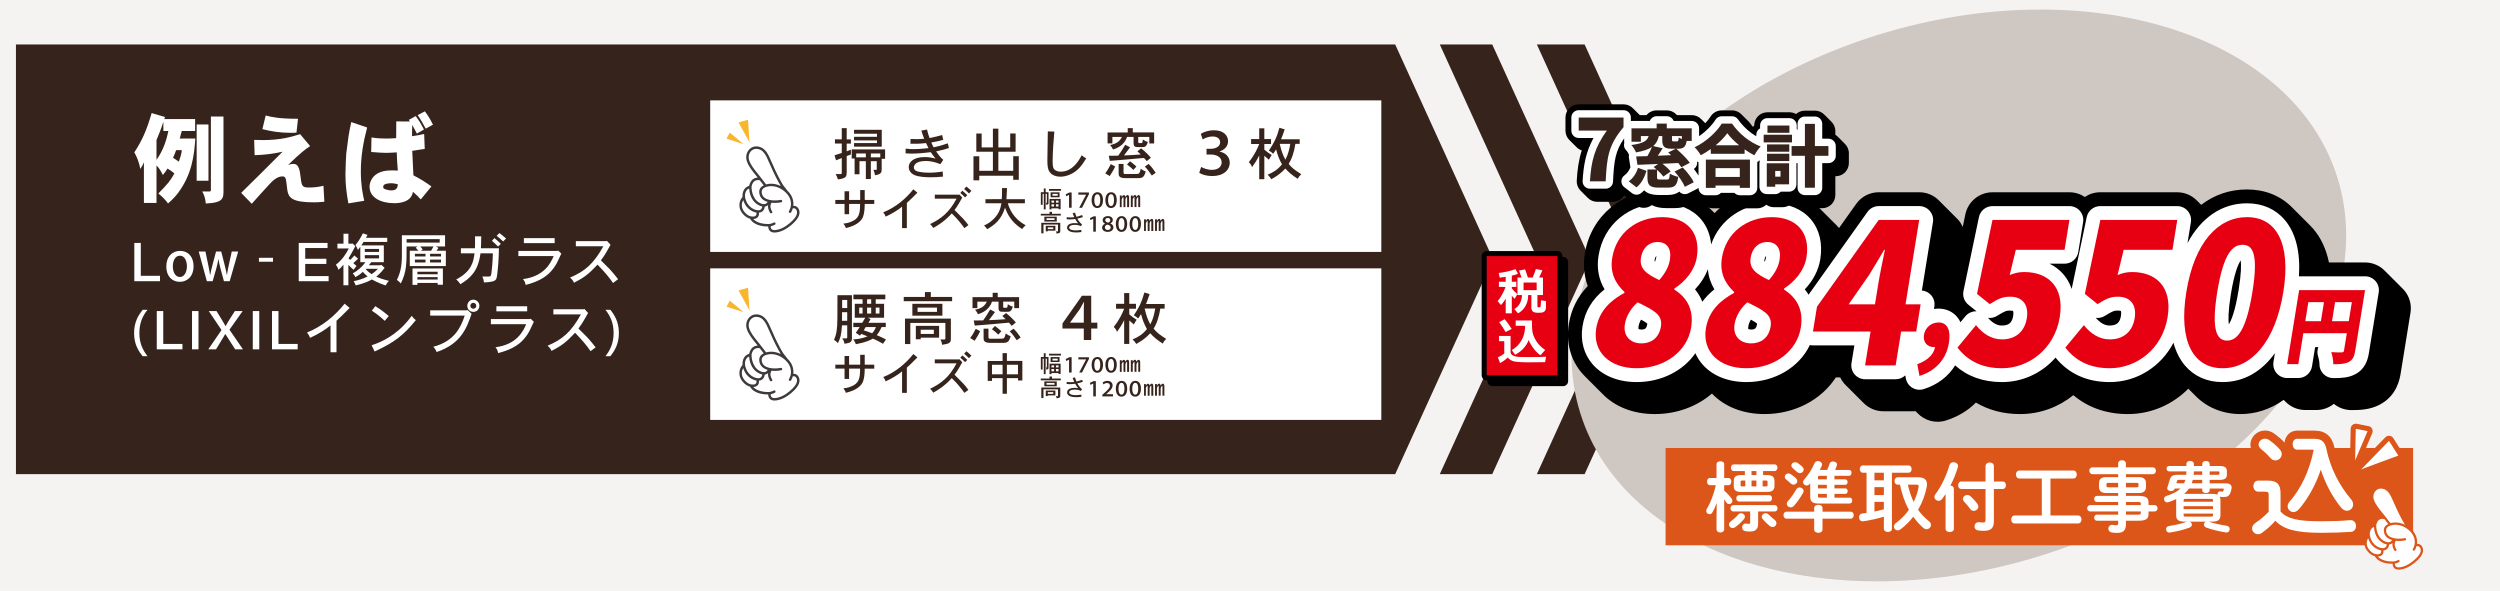 <?xml version="1.0" encoding="UTF-8"?>
<svg id="window_example" data-name="reform inner window" xmlns="http://www.w3.org/2000/svg" version="1.1" viewBox="0 0 1100 260">
<rect width="1100" height="260" fill="#f5f3f2"/>
<polygon points="656.96 114.093 613.887 19.576 7.015 19.576 7.015 208.61 613.887 208.61 656.96 114.093" fill="#36241c"/>
<polygon points="656.592 19.575 633.512 19.575 676.586 114.093 633.512 208.61 656.592 208.61 699.665 114.093 656.592 19.575" fill="#36241c"/>
<polygon points="697.236 19.575 676.219 19.575 719.293 114.093 676.219 208.61 697.236 208.61 740.309 114.093 697.236 19.575" fill="#36241c"/>
<path d="M154.551,53.713c-1.107,5.069-1.448,7.752-1.661,9.754-.213,1.704-.426,2.982-.554,4.217-.043.511-.341,6.474-.341,8.987,0,4.728.469,8.135,1.278,12.821l6.985-1.15c-.724-3.194-1.491-7.028-1.491-12.991,0-6.517,1.065-12.863,2.769-19.252l-6.985-2.385ZM183.77,50.689c1.448,1.959,2.513,4.046,3.535,5.92l3.195-1.746c-1.022-2.087-2.172-4.132-3.578-5.878l-3.152,1.704ZM186.539,56.993c-1.022-2.087-2.215-4.046-3.62-5.92l-3.024,1.661.469.724-6.006-.043c0,1.065-.043,6.219-.043,7.369-1.832.128-3.024.17-4.132.17-2.854,0-4.6-.128-6.73-.469l-.128,6.389c3.152.256,4.856.383,6.645.383,1.107,0,2.47-.085,4.6-.213.128,3.535.128,4.004.469,8.008-1.022-.043-1.832-.085-2.47-.085-2.683,0-5.452.383-7.496,2.087-1.619,1.321-2.47,3.365-2.47,5.111,0,4.856,5.069,7.241,10.904,7.241,1.576,0,7.496-.17,8.178-5.026,1.746,1.533,2.215,2.002,3.45,3.365l4.685-5.707c-2.513-1.874-4.898-3.322-7.922-4.898-.043-1.491-.469-9.03-.511-10.776,2.044-.298,3.919-.596,5.495-.852l-.256-6.559c-1.491.298-3.535.767-5.324.98,0-1.448,0-2.811.085-4.983.681,1.278,1.406,2.598,2.044,3.833l3.109-1.789ZM168.607,82.165c-.043-1.32,2.172-1.533,3.535-1.533,1.065,0,2.002.213,2.939.469-.213,1.405-.426,2.683-2.939,2.683-.724,0-1.278-.128-2.044-.341-1.193-.298-1.491-.554-1.491-1.278ZM112.044,68.28c4.174-.128,8.05-.554,12.31-1.533-9.456,9.456-10.521,10.521-18.23,18.102l4.643,4.813c1.832-2.087,3.45-3.876,4.472-4.983l3.45-3.748c.852-.98,3.109-3.322,5.58-3.322.852,0,1.193.383,1.448,1.022.256.724.596,4.344.724,5.111.554,3.28,2.087,5.282,11.671,5.282,1.065,0,2.47-.043,4.6-.256l-.383-7.028c-2.002.511-3.961.767-6.474.767-3.067,0-3.152-.681-3.748-5.793-.511-4.174-1.832-4.6-3.109-4.6-.511,0-1.15.085-2.215.469,5.921-5.793,7.667-6.943,9.669-8.306l-4.387-5.239c-4.089,1.278-8.859,2.598-16.356,2.598-1.065,0-2.3-.043-3.876-.085l.213,6.73ZM115.452,56.822c3.706.937,7.709,1.618,12.352,1.618.724,0,1.619,0,2.641-.085l.681-6.091c-7.922,0-11.415-.681-14.226-1.448l-1.448,6.006ZM92.794,51.285v32.371c0,.341-.213.596-.596.596h-3.195c.852,1.533,1.406,3.237,1.533,5.282,5.58-.298,7.795-1.022,7.795-4.77v-33.479h-5.537ZM86.533,54.778v24.747h5.196v-24.747h-5.196ZM71.88,57.632h2.215c-.767,3.578-2.044,8.263-5.239,12.693v-8.689c.809-1.959,1.193-2.982,1.576-3.919.383-1.022.767-2.002,1.448-4.132v4.046ZM80.016,66.065c-.213,1.704-.724,3.45-1.32,5.069-.767-.596-1.746-1.15-2.556-1.704.511-1.065.98-2.343,1.363-3.365h2.513ZM66.727,49.752c-2.343,8.007-4.259,12.096-7.624,17.293,1.15,1.959,2.087,4.387,2.641,7.283.724-1.022,1.15-1.959,1.576-2.896v17.847h5.537v-16.484c1.065,1.022,1.959,2.471,2.811,4.217.852-.98,1.491-2.002,2.044-2.854,1.022.596,2.087,1.32,3.024,2.172-1.832,3.28-2.939,4.6-7.071,8.817,1.746,1.32,3.152,2.811,4.259,4.387,2.598-2.3,3.578-3.535,4.43-4.643,6.133-8.22,7.113-16.611,7.582-23.938h-6.858c.341-1.022.554-2.172.894-3.322h5.878v-5.239h-13.587l.383-.895-5.921-1.746Z" fill="#fff"/>
<polygon points="59.102 123.729 70.396 123.729 70.396 121.356 61.95 121.356 61.95 106.888 59.102 106.888 59.102 123.729" fill="#fff"/>
<path d="M79.143,121.88c-1.974,0-3.098-2.149-3.098-4.673,0-2.199.85-4.698,3.123-4.698,2.249,0,3.073,2.599,3.073,4.648,0,2.574-1.174,4.723-3.073,4.723h-.025ZM79.118,124.004c2.899,0,6.047-1.999,6.047-6.922,0-4.073-2.374-6.697-5.897-6.697-3.423,0-6.097,2.449-6.097,6.897,0,4.248,2.549,6.722,5.922,6.722h.025Z" fill="#fff"/>
<path d="M87.44,110.661l3.573,13.069h2.549l1.599-5.572c.35-1.299.675-2.574.925-4.148h.05c.25,1.524.525,2.774.875,4.123l1.524,5.597h2.524l3.748-13.069h-2.824l-1.324,6.022c-.325,1.499-.6,2.898-.775,4.248h-.075c-.25-1.399-.575-2.774-.95-4.273l-1.524-5.997h-2.274l-1.624,6.147c-.325,1.324-.7,2.774-.925,4.123h-.1c-.175-1.349-.45-2.749-.75-4.148l-1.274-6.122h-2.949Z" fill="#fff"/>
<rect x="113.929" y="113.434" width="6.197" height="1.724" fill="#fff"/>
<polygon points="143.591 113.859 134.296 113.859 134.296 109.137 144.116 109.137 144.116 106.888 131.447 106.888 131.447 123.729 144.591 123.729 144.591 121.481 134.296 121.481 134.296 116.133 143.591 116.133 143.591 113.859" fill="#fff"/>
<path d="M151.139,102.84v4.373h-2.674v2.124h4.998c-1.099,2.174-2.824,4.973-5.672,7.147.7.949.95,1.524,1.124,2.224.75-.575,1.524-1.374,2.199-2.249v9.071h2.174v-8.996c.625.675,1.549,1.574,2.274,2.174.3-.45.825-1.125,1.299-1.674-.45-.4-1-.9-1.399-1.274.525-.5,1.049-.949,2.099-1.924l-1.649-1.399c-.875,1-1.424,1.599-1.849,1.924l-.7-.7c1-1.649,1.599-2.749,2.049-3.598.275-.525.5-.974.95-1.774l-1.249-1.174-.275.1h-1.549v-4.373h-2.149ZM166.282,118.282c-.75.825-1.774,1.724-2.749,2.349-1.249-.8-2.224-1.649-2.674-2.349h5.422ZM166.782,112.26v1.449h-6.272v-1.449h6.272ZM166.782,109.536v1.324h-6.272v-1.324h6.272ZM159.685,102.665c-1.599,3.123-2.524,4.223-3.273,5.122.575.95.85,1.624,1.074,2.199.375-.45.75-1,1.049-1.399v6.772h2.274c-1.499,2.049-3.373,3.723-5.572,4.923.6.65.825,1.174,1.174,1.674,1.099-.6,2.349-1.499,3.223-2.349.625.725,1.299,1.349,2.099,2.024-2.049,1.05-3.673,1.574-6.122,2.099.425.675.675,1.174.875,1.849.75-.175,4.473-1.024,7.146-2.624,2.349,1.349,4.348,2.074,6.097,2.649.275-.65.575-1.15,1.374-2.024-2.949-.75-4.573-1.399-5.547-1.824,1.374-1.149,2.624-2.449,3.673-3.923l-1.524-1.349-.3.225h-5.122l1.074-1.349h5.522v-7.396h-9.895c.325-.475.725-1.074,1-1.524h10.395v-1.799h-9.37l.7-1.274-2.024-.7Z" fill="#fff"/>
<path d="M181.502,118.132v7.221h2.149v-.85h8.921v.775h2.299v-7.147h-13.368ZM192.571,121.93v1.075h-8.921v-1.075h8.921ZM192.571,119.556v1.125h-8.921v-1.125h8.921ZM185.974,109.786c-.3-.475-.65-.925-1.049-1.349h5.822c-.35.7-.7,1.324-1.049,1.899h-4.498l.775-.55ZM193.471,105.214v1.524h-14.568v-1.524h14.568ZM194.045,114.234v1.249h-4.823v-1.249h4.823ZM187.224,114.234v1.249h-4.673v-1.249h4.673ZM194.045,111.685v1.174h-4.823v-1.174h4.823ZM187.224,111.685v1.174h-4.673v-1.174h4.673ZM176.829,103.514v9.07c0,4.848-.85,7.846-2.199,10.595.675.45,1.199.9,1.724,1.549,2.549-5.097,2.549-8.546,2.549-16.292h4.873l-.875.55c.45.45.825.875,1.174,1.349h-3.773v6.722h15.867v-6.722h-4.148c.325-.375.675-.925.9-1.274l-1.224-.625h4.123v-4.923h-18.991Z" fill="#fff"/>
<path d="M216.462,105.963c.95.8,1.899,1.724,2.674,2.524l1.224-1.199c-.825-.825-1.849-1.749-2.824-2.524l-1.074,1.199ZM208.79,111.46c-.45,3.623-1.224,7.946-8.071,11.519.75.55,1.449,1.424,1.849,2.074,4.423-2.724,7.821-5.672,8.846-13.593h5.447c-.1,4.123-.425,7.047-.6,8.371s-.275,1.849-1.099,1.849h-2.924c.375.775.625,1.724.725,2.599,5.073-.325,5.397-.725,5.747-3.074.5-3.573.725-7.521.825-11.969h-7.946c.075-1.449.1-1.699.15-5.247h-2.724v3.748c0,.425,0,.8-.05,1.499h-6.172v2.224h5.997ZM222.659,104.964c-.825-.775-1.949-1.724-2.949-2.424l-1.174,1.224c1.074.85,2.049,1.699,2.849,2.474l1.274-1.274Z" fill="#fff"/>
<path d="M245.1,110.411h-17.017v2.249h15.542c-1.324,3.049-4.073,8.921-13.518,10.145.65.725,1.024,1.624,1.174,2.574,6.647-1.724,9.87-4.173,12.169-7.221,1.249-1.649,1.674-2.549,3.523-6.572l-1.374-1.324-.5.15ZM230.507,104.764v2.224h13.543v-2.224h-13.543Z" fill="#fff"/>
<path d="M266.716,106.088h-13.343v2.274h12.094c-4.273,7.746-8.196,11.07-14.668,13.768.775.625,1.399,1.399,1.749,2.274,4.523-2.299,6.572-3.923,10.37-7.971,3.248,3.398,4.898,5.322,6.822,8.096l2.224-1.699c-1.549-1.924-2.299-2.874-3.623-4.323-.525-.575-3.323-3.323-3.948-3.948,1.099-1.499,1.674-2.324,2.374-3.548.275-.475,1.549-2.774,1.874-3.298l-1.599-1.749-.325.125Z" fill="#fff"/>
<path d="M268.563,156.716c1.824-2.299,3.773-5.347,3.748-10.17,0-4.872-1.924-7.971-3.748-10.22h-2.149c2.124,2.724,3.573,5.747,3.573,10.195s-1.499,7.521-3.573,10.195h2.149ZM256.832,136.076h-13.343v2.274h12.094c-4.273,7.746-8.196,11.07-14.668,13.768.775.625,1.399,1.399,1.749,2.274,4.523-2.299,6.572-3.923,10.37-7.971,3.248,3.398,4.898,5.322,6.822,8.096l2.224-1.699c-1.549-1.924-2.299-2.874-3.623-4.323-.525-.575-3.323-3.323-3.948-3.948,1.099-1.499,1.674-2.324,2.374-3.548.275-.475,1.549-2.774,1.874-3.298l-1.599-1.749-.325.125ZM233.004,140.399h-17.017v2.249h15.542c-1.324,3.049-4.073,8.921-13.518,10.145.65.725,1.024,1.624,1.174,2.574,6.647-1.724,9.87-4.173,12.169-7.221,1.249-1.649,1.674-2.549,3.523-6.572l-1.374-1.324-.5.15ZM218.411,134.751v2.224h13.543v-2.224h-13.543ZM208.254,131.853c-1.824.025-2.649,1.599-2.649,2.699,0,1.549,1.174,2.674,2.649,2.674,1.649,0,2.674-1.249,2.674-2.674,0-1.699-1.424-2.699-2.674-2.699ZM206.954,134.552c0-.6.5-1.324,1.299-1.324.7,0,1.299.55,1.299,1.324,0,.55-.35,1.274-1.299,1.274-.675,0-1.299-.45-1.299-1.274ZM205.455,136.551h-16.167v2.324h15.193c-1.674,5.022-4.448,11.244-13.843,13.718.7.675,1.174,1.474,1.474,2.299,10.795-3.623,13.268-10.695,15.392-16.817l-1.774-1.674-.275.15ZM164.835,154.667c8.821-4.098,12.669-7.097,18.141-13.818-.725-.5-1.349-1.174-1.799-1.874-1.099,1.499-2.174,2.749-3.573,4.223-5.772,5.972-11.969,8.021-14.093,8.721l1.324,2.749ZM171.057,139.074c-1.949-1.699-3.848-3.099-5.922-4.348l-1.524,1.974c2.249,1.449,4.173,3.048,5.672,4.473l1.774-2.099ZM148.056,141.123c2.024-1.849,2.424-2.224,5.797-5.622l-2.224-1.874c-4.148,5.222-9.72,9.945-16.567,12.694.625.7,1.099,1.549,1.349,2.349,3.648-1.674,6.672-3.573,9.021-5.472v11.794h2.624v-13.868ZM119.682,153.717h11.294v-2.374h-8.446v-14.468h-2.849v16.842ZM111.225,136.876v16.842h2.849v-16.842h-2.849ZM106.913,153.717l-5.947-8.646,5.797-8.196h-3.423l-2.374,3.723c-.675,1.124-1.149,1.899-1.649,2.874h-.075c-.475-.875-.975-1.724-1.699-2.899l-2.274-3.698h-3.398l5.597,8.346-5.822,8.496h3.398l2.074-3.423c.95-1.549,1.499-2.399,1.974-3.323h.05c.55.9,1.149,1.824,2.149,3.348l2.199,3.398h3.423ZM84.489,136.876v16.842h2.849v-16.842h-2.849ZM68.982,153.717h11.294v-2.374h-8.446v-14.468h-2.849v16.842ZM62.75,136.326c-1.824,2.324-3.773,5.372-3.748,10.27,0,4.848,1.924,7.871,3.748,10.12h2.149c-2.074-2.699-3.573-5.722-3.573-10.095,0-4.498,1.399-7.621,3.573-10.295h-2.149Z" fill="#fff"/>
<rect x="312.488" y="44.167" width="295.291" height="66.679" fill="#fff"/>
<path d="M349.721,91.152c-.243-.07-.814-.11-1.297-.037.493-2.26-.238-4.601-1.887-6.368-.112-.12-.237-.228-.354-.343-.719-1.014-1.594-1.894-2.247-2.953-.788-1.277-1.463-2.618-2.155-3.948-1.454-2.795-2.584-5.734-3.941-8.573-.767-1.608-1.885-3.182-3.646-3.753-3.584-1.162-6.205,2.309-5.043,5.636,1.028,2.948,3.617,5.5,5.447,7.99-4.089-.878-4.465,3.38-4.465,3.38-3.467.748-2.837,4.668-2.837,4.668-1.387,1.246-2.12,3.988-.528,6.263,1.716,2.454,3.591,2.621,3.591,2.621,1.839,3.707,7.786,3.389,8.205,3.362-.081.891.07,1.904.902,2.392.856.502,2.226.26,3.137.021,2.367-.62,4.593-2.225,6.328-3.925.939-.92,2.101-2.273,2.286-3.632.154-1.136-.312-2.461-1.493-2.802Z" fill="#fff"/>
<path d="M349.87,90.631c-.156-.045-.466-.085-.816-.093,0,0,0,0,0,0,.254-2.157-.459-4.38-2.122-6.161-.11-.118-.23-.218-.343-.33-.306-.427-.627-.837-.95-1.229-.456-.552-.885-1.072-1.243-1.652-.67-1.086-1.272-2.248-1.854-3.371l-.281-.542c-.847-1.629-1.6-3.344-2.327-5.002-.522-1.19-1.045-2.381-1.606-3.555-1.044-2.188-2.342-3.508-3.969-4.035-1.752-.567-3.448-.186-4.655,1.049-1.304,1.333-1.723,3.406-1.068,5.282.778,2.232,2.373,4.194,3.915,6.091.289.356.576.708.854,1.059-.792.023-1.487.253-2.077.688-1.15.848-1.549,2.24-1.679,2.916-2.628.779-3.077,3.373-2.928,4.904-1.469,1.526-2.031,4.444-.4,6.775,1.444,2.064,3.023,2.639,3.679,2.794,1.792,3.184,6.29,3.463,8.002,3.438.035,1.06.446,1.864,1.187,2.299.418.245.949.367,1.589.367.568,0,1.223-.097,1.959-.29,2.734-.715,5.082-2.604,6.571-4.062,1.459-1.43,2.282-2.758,2.443-3.947.185-1.365-.401-2.97-1.881-3.396ZM344.432,82.347c-.043-.026-.086-.053-.129-.078.043.026.086.052.129.078ZM333.394,76.4c-1.483-1.825-3.017-3.712-3.733-5.764-.52-1.49-.198-3.125.819-4.166.907-.929,2.198-1.212,3.545-.775,1.328.43,2.415,1.565,3.324,3.47.556,1.163,1.074,2.343,1.591,3.523.735,1.675,1.495,3.406,2.358,5.067l.28.54c.591,1.142,1.203,2.321,1.894,3.442.027.044.06.082.088.125,0,0,0,0,0,0-1.751-.865-3.643-1.22-5.463-.949-.365.054-.703.129-1.022.218l-2.043-2.647s0,0,0-.001c-.505-.688-1.067-1.379-1.639-2.083ZM331.972,79.705c.594-.438,1.38-.563,2.327-.395l1.72,2.228c-1.321.653-2.027,1.704-1.961,3.056.066,1.36.619,2.457,1.644,3.258.588.46,1.302.779,2.07,1.006-.195.308-.51.672-.986.856-.714.274-1.627.094-2.715-.537-3.446-1.998-3.401-6.739-3.397-6.958.009-.089.186-1.691,1.299-2.513ZM329.609,82.922c.104,1.6.696,5.326,3.916,7.193.671.39,1.304.634,1.897.742-.118.729-.421,1.235-.925,1.478-.877.425-2.323.118-3.688-.779-2.545-1.673-2.974-4.743-2.978-4.773,0-.003-.002-.005-.003-.008,0-.002,0-.004,0-.007-.02-.128-.417-2.908,1.78-3.846ZM327.21,92.805c-1.105-1.579-.956-3.47-.187-4.747.376,1.213,1.245,3.125,3.19,4.405.874.575,1.779.935,2.62,1.074.056.225.11.626-.095,1.076-.456.996-2.24.601-2.259.596-.013-.003-.025.001-.037,0-.011-.002-.02-.011-.032-.012-.067-.007-1.668-.204-3.2-2.392ZM350.676,93.881c-.128.944-.845,2.061-2.128,3.318-1.395,1.366-3.583,3.132-6.086,3.787-1.591.417-2.36.25-2.725.036-.506-.297-.641-.898-.647-1.461.446-.096,1.168-.295,1.869-.683.262-.145.357-.475.212-.738-.145-.262-.476-.357-.738-.212-.808.447-1.677.599-1.872.628,0,0,0,0,0,0-.012,0-.023,0-.035,0-.219.015-4.931.279-7.084-2.19.815-.032,1.82-.292,2.283-1.303.258-.564.272-1.097.219-1.495.369-.036.72-.109,1.027-.257.614-.297,1.361-.965,1.551-2.428.23-.032.454-.081.667-.165.3-.118.55-.281.769-.46-.122.918.052,2.065.865,3.354.103.164.279.253.459.253.099,0,.199-.027.289-.083.253-.16.329-.495.169-.749-1.283-2.034-.576-3.369-.233-3.829,1.474.161,2.999.051,4.229-.192.294-.058.485-.343.427-.637-.058-.293-.339-.487-.637-.427-2.362.465-5.491.351-7.156-.952-.776-.607-1.178-1.411-1.229-2.456-.088-1.81,1.914-2.377,3.116-2.554,2.731-.404,5.675.767,7.882,3.132,2.096,2.243,2.492,5.293,1.01,7.77-.154.257-.07.591.187.745.087.052.184.077.278.077.185,0,.364-.094.466-.264.35-.586.588-1.202.762-1.828.275-.01.561.007.728.056.887.256,1.228,1.304,1.105,2.207Z" fill="#3d3a39"/>
<polygon points="327.207 63.452 321.085 58.345 319.679 61.023 327.207 63.452" fill="#f8b62d"/>
<path d="M329.837,62.714c-.097.083-.695-10.029-.695-10.029l-4.194,1.19,4.888,8.838Z" fill="#f8b62d"/>
<path d="M488.754,72.214c-.675,1.424-1.474,2.774-2.449,4.048l1.974,1.199c.925-1.424,1.774-2.799,2.399-4.223l-1.924-1.024ZM503.722,73.314c1.074,1.049,2.099,2.474,3.073,3.923l1.724-1.224c-1.049-1.549-1.949-2.749-3.123-3.873l-1.674,1.174ZM492.202,72.139v3.998c0,.85.075,1.374.675,1.774.8.475,1.374.475,3.448.475h4.448c1.999,0,2.624-.475,3.348-2.924-.75-.3-1.399-.6-2.174-1.224-.25,1-.425,1.749-.825,2.074-.25.25-.8.25-2.849.25h-3.323c-.475,0-.6-.3-.6-.775v-3.648h-2.149ZM495.875,72.364c1.124.85,1.999,1.549,2.799,2.399l1.349-1.499c-1-.9-1.874-1.649-2.824-2.299l-1.324,1.399ZM495.101,63.694c-1.374,2.324-1.824,3.023-3.073,4.798-.95.025-1.924.05-4.173.05l.45,2.249,8.946-.75c1.349-.125,2.949-.25,6.097-.55.45.45.825.899,1.249,1.399l1.799-1.474c-1.124-1.324-2.374-2.599-4.298-4.148l-1.649,1.299c.6.525,1.049.975,1.474,1.399-2.774.225-4.448.3-7.371.425.9-1.174,1.749-2.299,2.674-3.573l-2.124-1.124ZM496.2,56.372v1.899h-8.871v4.823h2.124v-2.849h4.198c-.9,1.674-1.874,2.874-5.197,3.573.65.725,1.049,1.349,1.274,1.974,1.224-.4,4.873-1.574,6.172-5.547h2.874v2.948c0,.975.55,1.274.675,1.349.425.175.75.175,2.999.175,1.324,0,1.949-.1,2.624-2.299-.825-.15-1.449-.475-2.224-1.05-.05.7-.1,1.374-.4,1.549-.125.05-.825.05-1.024.05-.4,0-.6-.075-.6-.5v-2.224h4.873v2.874h2.124v-4.848h-9.395v-1.899h-2.224ZM461.04,57.821c0,2.024-.2,10.895-.2,12.719,0,2.649.225,4.123,1.074,5.247.675.925,2.224,1.949,4.648,1.949,1.074,0,2.749-.15,4.898-1.249,2.774-1.399,4.598-3.648,6.472-6.797-.575-.3-1.349-.8-1.999-1.374-1,1.899-3.798,7.221-9.195,7.221-1.099,0-2.274-.3-2.999-1.15-.5-.675-.575-1.999-.575-3.798,0-3.198.4-9.095.75-12.694l-2.874-.075ZM436.875,56.622v8.221h-4.948v-6.097h-2.349v8.021h7.296v8.371h-5.997v-6.372h-2.549v10.57h2.549v-2.024h14.943v1.799h2.449v-10.395h-2.449v6.422h-6.547v-8.371h7.596v-8.046h-2.374v6.122h-5.222v-8.221h-2.399ZM405.388,57.471c.375,1.249.9,2.724,1.249,3.573-1.524.15-2.399.175-3.323.175-.725,0-1.449-.025-2.674-.075l-.05,2.099c2.674.05,4.198.025,6.847-.3.375.8.8,1.699,1.099,2.224-3.473.4-5.497.45-6.747.45-.8,0-1.699-.025-3.298-.225l-.025,2.099c1.099.075,1.899.1,2.549.1,2.849,0,5.697-.275,8.521-.625.625.925,1.399,2.024,2.099,2.799-1.624-.425-2.724-.55-3.648-.625-.425-.025-.8-.025-1.174-.025-4.723,0-6.972,2.099-6.972,4.423,0,1.249.75,2.749,2.599,3.523,1.699.725,4.573.95,7.022.95,2.149,0,3.598-.1,5.447-.3l-.125-2.249c-2.024.35-4.073.525-6.122.525-.65,0-2.874-.05-4.423-.425-.475-.075-2.149-.475-2.149-1.849,0-.7.45-2.874,5.297-2.874,1.649,0,3.798.325,6.372,1.399l1.274-1.899c-1.449-1.324-2.099-2.199-3.148-3.723,2.899-.625,3.748-.85,5.647-1.474l-.5-2.074c-3.448,1.174-4.923,1.499-6.272,1.749-.25-.5-.7-1.399-1-2.099,2.524-.45,3.823-.775,5.272-1.199l-.5-2.124c-.9.3-3.273.925-5.522,1.349-.45-1.124-.825-2.549-1.124-3.748l-2.499.475ZM375.775,57.122v1.724h10.095v1.349h-10.095v1.574h10.095v1.174h-10.095v1.599h12.194v-7.421h-12.194ZM370.377,56.372v4.948h-2.999v1.849h2.999v4.148c-.95.325-2.049.675-3.173,1l.65,2.224c1.049-.425,1.874-.75,2.524-1v6.572c0,.275-.125.475-.4.475h-2.299c.575.975.8,1.574.975,2.349,3.623-.45,3.898-1.15,3.898-3.273v-6.997c.475-.175,1.224-.45,1.849-.7v-2.099c-.675.3-1.349.525-1.849.7v-3.398h1.849v-1.849h-1.849v-4.948h-2.174ZM374.75,65.742v4.023h1.274v6.897h2.149v-5.747h2.799v7.846h2.199v-7.846h2.599v3.448c0,.2-.025.375-.225.375h-1.249c.425.9.625,1.574.7,2.374,2.724-.475,2.949-1.174,2.949-2.649v-4.598h1.499v-4.123h-14.693ZM387.319,67.517v1.699h-4.148v-1.699h4.148ZM380.972,67.517v1.699h-4.248v-1.699h4.248Z" fill="#36241c"/>
<path d="M527.66,76.028c1.049.72,3.178,1.439,5.696,1.439,4.977,0,7.735-2.638,7.735-5.906,0-2.578-1.979-4.437-4.497-4.857v-.06c2.518-.84,3.748-2.519,3.748-4.557,0-2.489-2.009-4.767-6.176-4.767-2.428,0-4.677.779-5.816,1.589l.839,2.459c.869-.57,2.578-1.319,4.287-1.319,2.429,0,3.388,1.229,3.388,2.578,0,2.009-2.279,2.848-4.137,2.848h-1.859v2.518h1.859c2.369,0,4.767.989,4.797,3.448.03,1.439-1.079,3.298-4.287,3.298-2.009,0-3.958-.81-4.737-1.289l-.839,2.579Z" fill="#36241c"/>
<path d="M554.054,56.472v4.723h-3.573v2.174h3.573c-.75,1.874-1.874,4.573-4.598,8.021.6.5,1.074,1.125,1.449,2.149,1.024-1.374,2.099-3.023,3.148-5.122v10.445h2.249v-10.345c.65.6,1.274,1.149,1.999,1.774.325-.625.725-1.274,1.249-2.074-1.249-.775-2.199-1.474-3.248-2.374v-2.474h2.949v-2.174h-2.949v-4.723h-2.249ZM563.675,61.27c.525-1.299,1-2.574,1.599-4.348l-2.324-.7c-1.199,4.398-2.524,6.922-4.648,10.045.825.475,1.324.8,1.899,1.399.5-.675.85-1.249,1.274-1.924.75,2.749,1.399,4.423,2.599,6.572-1.974,2.424-3.848,3.523-6.322,4.548.8.775,1.074,1.15,1.649,1.999,2.924-1.674,4.198-2.674,6.147-4.698,1.399,1.599,3.198,3.098,5.472,4.523.375-.775.8-1.374,1.524-2.049-3.024-1.899-4.273-2.948-5.522-4.523,1.049-1.774,1.399-2.724,1.674-3.548.6-1.749,1-3.423,1.274-5.272h1.899v-2.024h-8.196ZM567.723,63.294c-.45,2.399-.825,4.448-2.174,6.971-1.174-2.299-1.674-3.598-2.474-6.971h4.648Z" fill="#36241c"/>
<path d="M399.012,89.283c1.62-1.48,1.939-1.78,4.639-4.499l-1.779-1.5c-3.319,4.179-7.778,7.958-13.256,10.157.5.56.88,1.24,1.08,1.879,2.919-1.34,5.338-2.859,7.218-4.379v9.437h2.099v-11.097ZM378.481,83.624v4.339h-4.879v-3.799h-1.999v3.799h-4.059v1.759h4.059v4.519h1.999v-4.519h4.839c0,4.299-.44,6.558-4.159,7.938-1.24.48-2.239.62-3.199.74.54.62.9,1.26,1.08,1.959,1.899-.48,4.479-1.22,6.358-3.139.72-.74,1.959-1.999,1.959-7.498h4.199v-1.759h-4.199v-4.339h-1.999Z" fill="#36241c"/>
<path d="M421.884,85.664h-10.577v1.739h9.577c-3.159,5.998-6.758,8.857-11.637,11.177.52.48,1.04,1.1,1.38,1.719,2.359-1.3,5.078-3.019,8.158-6.398,2.039,2.059,2.399,2.459,3.039,3.239,1.4,1.699,1.719,2.119,2.499,3.239l1.779-1.32c-1.56-2.159-2.959-3.539-4.679-5.219-.32-.3-.72-.72-1.44-1.439.5-.64,1.12-1.44,1.899-2.819.2-.36,1.26-2.239,1.52-2.659l-1.26-1.34-.26.08ZM425.602,85.884c-.6-.62-1.4-1.36-2.179-1.979l-.88,1c.74.6,1.46,1.3,2.079,1.959l.98-.98ZM424.203,83.164c.78.64,1.52,1.32,2.119,1.959l1.1-1.12c-.64-.6-1.42-1.32-2.199-1.919l-1.02,1.08Z" fill="#36241c"/>
<path d="M442.835,87.643c.1-1.08.18-2.779.26-4.879h-2.199c.02,1.999-.02,3.699-.12,4.859l-7.178.02v1.799h7.018c-.38,2.379-1.08,4.499-3.179,6.678-1.38,1.44-2.779,2.359-4.459,3.079.52.54,1.02,1.06,1.38,1.639,3.479-1.979,6.258-4.319,7.858-9.457.86,2.299,2.339,6.078,7.518,9.417.48-.68,1.04-1.28,1.58-1.699-5.438-2.839-7.218-7.358-7.858-9.657h7.498v-1.799h-8.118Z" fill="#36241c"/>
<path d="M501.684,86.877c0-.952-.548-1.055-.672-1.055-.465.01-.703.414-.952.838-.186-.848-.548-.858-.621-.858-.476,0-.786.465-1.034.869v-.672h-.838v5.109h.838v-3.434c.197-.403.496-.993.672-.993.103,0,.114.186.114.383v4.044h.848v-3.372c.114-.269.496-1.034.683-1.034l.114.29v4.116h.848v-4.23ZM496.802,86.898c0-.848-.341-1.086-.652-1.086-.434,0-.776.465-.962.807-.145-.6-.424-.786-.641-.786-.486,0-.869.6-1.014.817v-.641h-.807v5.119h.807v-3.403c.176-.558.527-1.003.662-1.003.093,0,.103.041.145.414v3.992h.838v-3.434c.29-.879.6-1.003.641-1.003.103,0,.114.155.114.383v4.054h.869v-4.23ZM488.855,90.642h-.01c-.796,0-1.324-.931-1.303-2.617,0-1.624.527-2.555,1.313-2.555.889,0,1.313.952,1.313,2.555,0,1.655-.445,2.617-1.313,2.617ZM488.814,91.531h.021c1.675,0,2.534-1.386,2.534-3.537,0-2.048-.838-3.413-2.462-3.413-1.562,0-2.544,1.355-2.544,3.496.021,2.12.931,3.454,2.451,3.454ZM482.802,90.642h-.01c-.796,0-1.324-.931-1.303-2.617,0-1.624.527-2.555,1.313-2.555.889,0,1.313.952,1.313,2.555,0,1.655-.445,2.617-1.313,2.617ZM482.76,91.531h.021c1.675,0,2.534-1.386,2.534-3.537,0-2.048-.838-3.413-2.462-3.413-1.562,0-2.544,1.355-2.544,3.496.021,2.12.931,3.454,2.451,3.454ZM474.483,84.695v.962h3.392v.021l-3.02,5.74h1.241l3.03-5.957v-.765h-4.644ZM470.384,91.417h1.138v-6.723h-.983l-1.613.786.217.889,1.22-.621h.021v5.668ZM461.566,83.164v.796h5.254v-.796h-5.254ZM459.27,82.916v1.665h-1.303v5.533h.786v-4.799h.517v6.816h.807v-6.816h.538v3.744c0,.196-.072.196-.424.196.145.29.228.631.269.941.786-.258.889-.434.889-.776v-4.84h-1.272v-1.665h-.807ZM462.259,84.622v2.162h3.94v-2.162h-3.94ZM465.393,85.315v.817h-2.275v-.817h2.275ZM465.755,89.876v1.014h-1.138v-1.014h1.138ZM463.8,89.876v1.014h-1.158v-1.014h1.158ZM465.755,88.273v.889h-1.138v-.889h1.138ZM463.8,88.273v.889h-1.158v-.889h1.158ZM461.794,87.518v4.613h.848v-.476h3.113v.393h.92v-4.53h-4.882Z" fill="#36241c"/>
<path d="M512.332,97.38c0-.952-.548-1.055-.672-1.055-.465.01-.703.414-.952.838-.186-.848-.548-.859-.621-.859-.476,0-.786.465-1.034.869v-.672h-.838v5.109h.838v-3.434c.197-.403.496-.993.672-.993.103,0,.114.186.114.383v4.044h.848v-3.372c.114-.269.496-1.034.683-1.034l.114.29v4.116h.848v-4.23ZM507.45,97.401c0-.848-.341-1.086-.652-1.086-.434,0-.776.465-.962.807-.145-.6-.424-.786-.641-.786-.486,0-.869.6-1.014.817v-.641h-.807v5.12h.807v-3.403c.176-.559.527-1.003.662-1.003.093,0,.103.041.145.414v3.992h.838v-3.434c.29-.879.6-1.003.641-1.003.103,0,.114.155.114.383v4.054h.869v-4.23ZM499.504,101.145h-.01c-.796,0-1.324-.931-1.303-2.617,0-1.624.527-2.555,1.313-2.555.889,0,1.313.952,1.313,2.555,0,1.655-.445,2.617-1.313,2.617ZM499.462,102.035h.021c1.675,0,2.534-1.386,2.534-3.537,0-2.048-.838-3.413-2.462-3.413-1.562,0-2.544,1.355-2.544,3.496.021,2.12.931,3.455,2.451,3.455ZM493.45,101.145h-.01c-.796,0-1.324-.931-1.303-2.617,0-1.624.527-2.555,1.313-2.555.889,0,1.313.952,1.313,2.555,0,1.655-.445,2.617-1.313,2.617ZM493.409,102.035h.021c1.675,0,2.534-1.386,2.534-3.537,0-2.048-.838-3.413-2.462-3.413-1.562,0-2.544,1.355-2.544,3.496.021,2.12.931,3.455,2.451,3.455ZM487.438,95.901c.776,0,1.086.527,1.086.993,0,.558-.434.941-.962,1.076-.755-.176-1.262-.517-1.251-1.107,0-.507.383-.962,1.117-.962h.01ZM487.417,101.197c-.796,0-1.293-.558-1.272-1.148,0-.59.403-1.045,1.138-1.21.869.207,1.417.569,1.417,1.303,0,.589-.496,1.055-1.272,1.055h-.01ZM487.458,95.084c-1.303,0-2.286.755-2.286,1.841,0,.6.331,1.158,1.076,1.489v.031c-.838.341-1.324.92-1.324,1.738,0,.962.858,1.851,2.451,1.851,1.458,0,2.524-.796,2.524-2.007,0-.827-.558-1.407-1.365-1.686v-.031c.786-.352,1.096-.952,1.096-1.541,0-.817-.672-1.686-2.162-1.686h-.01ZM481.032,101.921h1.138v-6.723h-.983l-1.613.786.217.889,1.22-.621h.021v5.668ZM471.966,93.822c.124.414.341.941.714,1.727-.331.052-.858.124-1.758.124-.393,0-.827-.021-1.562-.134l-.031.931c.527.062.962.083,1.355.083.91,0,1.562-.072,2.379-.217.61,1.065.962,1.531,1.334,1.944-.455-.062-.889-.114-1.469-.114-2.875,0-3.413,1.221-3.413,2.007s.579,1.438,1.531,1.768c.869.29,1.986.341,2.524.341.6,0,1.2-.041,2.244-.186l-.031-.931c-1.293.186-2.172.217-2.575.217-1.386,0-2.772-.403-2.772-1.21,0-.445.341-1.231,2.555-1.231,1.169,0,1.903.228,2.586.589l.517-.755c-.9-.817-1.551-1.593-2.068-2.596.91-.186,1.696-.414,2.41-.662l-.279-.91c-1.293.455-1.831.631-2.513.786-.321-.745-.486-1.293-.641-1.841l-1.034.269ZM458.164,98.022v4.633h.972v-3.847h6.381v2.834c0,.135-.062.176-.197.176h-.714c.155.269.29.6.3.972,1.117-.176,1.613-.269,1.613-1.014v-3.754h-8.357ZM461.794,93.192v.879h-3.858v.776h8.812v-.776h-3.878v-.879h-1.076ZM460.139,99.346v2.441h.889v-.3h3.351v-2.141h-4.24ZM463.418,100.049v.765h-2.389v-.765h2.389ZM459.508,95.322v2.162h5.471v-2.162h-5.471ZM463.997,96.015v.776h-3.537v-.776h3.537Z" fill="#36241c"/>
<rect x="312.488" y="118.078" width="295.291" height="66.679" fill="#fff"/>
<path d="M347.647,165.471c.134-.578,1.636-.533,2.074-.407,1.181.34,1.647,1.666,1.493,2.802-.185,1.36-1.347,2.713-2.286,3.632-1.735,1.7-3.961,3.305-6.328,3.925-.911.239-2.28.481-3.137-.021-.832-.488-.983-1.5-.902-2.392-.419.027-6.365.345-8.205-3.362,0,0-1.874-.167-3.591-2.621-1.592-2.275-.859-5.017.528-6.263,0,0-.63-3.921,2.837-4.668,0,0,.376-4.258,4.465-3.38-1.83-2.49-4.419-5.042-5.447-7.99-1.162-3.327,1.459-6.797,5.043-5.636,1.762.57,2.879,2.145,3.646,3.752,1.357,2.839,2.487,5.778,3.941,8.573.692,1.33,1.367,2.671,2.155,3.948.829,1.344,2.03,2.392,2.793,3.804,1,1.852,1.394,4.24.92,6.303" fill="#fff"/>
<path d="M349.87,164.543c-.156-.044-.466-.084-.816-.092.254-2.157-.459-4.381-2.122-6.161-.11-.117-.229-.218-.343-.33-.306-.428-.627-.837-.95-1.229-.456-.552-.885-1.072-1.243-1.652-.67-1.086-1.272-2.248-1.854-3.371l-.281-.542c-.847-1.629-1.6-3.344-2.327-5.002-.522-1.19-1.045-2.381-1.606-3.555-1.044-2.188-2.342-3.508-3.969-4.035-1.751-.569-3.449-.185-4.655,1.049-1.304,1.333-1.723,3.406-1.068,5.281.778,2.232,2.373,4.194,3.915,6.091.289.356.576.708.854,1.059-.792.023-1.487.253-2.077.688-1.15.848-1.549,2.24-1.679,2.916-2.628.779-3.077,3.373-2.928,4.904-1.469,1.526-2.031,4.444-.4,6.775,1.444,2.064,3.023,2.639,3.679,2.794,1.792,3.185,6.29,3.453,8.002,3.438.035,1.06.446,1.864,1.187,2.299.418.245.949.367,1.589.367.568,0,1.223-.097,1.959-.29,2.735-.716,5.083-2.604,6.571-4.062,1.459-1.43,2.282-2.758,2.443-3.947.185-1.365-.401-2.97-1.881-3.396ZM333.394,150.312c-1.483-1.825-3.017-3.712-3.733-5.764-.52-1.49-.198-3.125.819-4.166.907-.929,2.198-1.212,3.545-.775,1.328.43,2.415,1.565,3.324,3.47.556,1.163,1.074,2.343,1.591,3.523.735,1.675,1.495,3.406,2.358,5.067l.28.54c.591,1.142,1.203,2.321,1.894,3.442.027.044.06.082.088.126-1.751-.864-3.642-1.219-5.462-.949-.365.054-.703.129-1.022.218l-2.043-2.647s0,0,0-.001c-.505-.688-1.067-1.379-1.639-2.083ZM330.673,156.128c.01-.095.188-1.692,1.299-2.512.594-.438,1.38-.563,2.327-.395l1.72,2.228c-1.321.653-2.027,1.704-1.961,3.056.066,1.36.619,2.457,1.644,3.258.59.461,1.305.783,2.077,1.008-.195.31-.511.681-.993.867-.714.275-1.627.094-2.715-.537-3.495-2.027-3.399-6.883-3.397-6.972ZM329.608,156.834c.102,1.593.689,5.334,3.917,7.205.671.389,1.303.633,1.895.741-.12.722-.422,1.224-.923,1.466-.877.426-2.323.117-3.688-.779-2.545-1.673-2.974-4.743-2.978-4.773,0-.003-.002-.005-.003-.008,0-.002,0-.004,0-.007-.02-.128-.417-2.907,1.779-3.845ZM330.479,169.121c-.012-.003-.025.001-.037,0-.011-.002-.02-.011-.032-.012-.067-.007-1.668-.204-3.2-2.392-1.105-1.579-.956-3.47-.187-4.747.376,1.213,1.245,3.125,3.19,4.405.874.575,1.779.935,2.62,1.074.056.225.11.626-.095,1.076-.456.996-2.24.6-2.259.596ZM350.676,167.793c-.128.944-.845,2.061-2.128,3.318-1.394,1.366-3.582,3.131-6.086,3.787-1.591.417-2.36.25-2.725.036-.506-.297-.641-.898-.647-1.461.446-.096,1.168-.296,1.869-.683.262-.145.357-.475.212-.738-.145-.262-.476-.357-.738-.212-.804.445-1.67.598-1.871.629,0,0,0,0-.001,0-.012,0-.023,0-.035,0-.219.015-4.931.279-7.084-2.19.815-.032,1.82-.292,2.283-1.303.258-.564.272-1.097.219-1.495.369-.036.72-.109,1.027-.257.612-.296,1.356-.962,1.549-2.415.23-.032.456-.081.67-.164.301-.118.551-.282.771-.461-.12.917.052,2.057.862,3.342.103.164.279.253.459.253.099,0,.199-.027.289-.083.253-.16.329-.495.169-.749-1.283-2.034-.576-3.369-.233-3.829,1.474.161,2.999.051,4.229-.192.294-.058.485-.343.427-.637-.058-.293-.339-.487-.637-.427-2.362.464-5.491.351-7.156-.952-.776-.607-1.178-1.41-1.229-2.456-.088-1.81,1.914-2.377,3.116-2.554,2.731-.402,5.675.768,7.882,3.132,2.096,2.243,2.492,5.293,1.01,7.77-.154.257-.07.591.187.745.087.052.184.077.278.077.185,0,.364-.094.466-.264.35-.586.588-1.202.762-1.828.275-.01.561.007.728.055.887.256,1.228,1.304,1.105,2.207Z" fill="#3d3a39"/>
<polygon points="327.207 137.376 321.085 132.269 319.679 134.947 327.207 137.376" fill="#f8b62d"/>
<path d="M329.837,136.639c-.097.083-.695-10.029-.695-10.029l-4.194,1.19,4.888,8.838Z" fill="#f8b62d"/>
<path d="M429.328,144.69c-.675,1.424-1.474,2.774-2.449,4.048l1.974,1.199c.925-1.424,1.774-2.799,2.399-4.223l-1.924-1.024ZM444.296,145.79c1.074,1.049,2.099,2.474,3.073,3.923l1.724-1.224c-1.049-1.549-1.949-2.749-3.123-3.873l-1.674,1.174ZM432.777,144.615v3.998c0,.85.075,1.374.675,1.774.8.475,1.374.475,3.448.475h4.448c1.999,0,2.624-.475,3.348-2.924-.75-.3-1.399-.6-2.174-1.224-.25,1-.425,1.749-.825,2.074-.25.25-.8.25-2.849.25h-3.323c-.475,0-.6-.3-.6-.775v-3.648h-2.149ZM436.45,144.84c1.124.85,1.999,1.549,2.799,2.399l1.349-1.499c-1-.9-1.874-1.649-2.824-2.299l-1.324,1.399ZM435.675,136.169c-1.374,2.324-1.824,3.023-3.073,4.798-.95.025-1.924.05-4.173.05l.45,2.249,8.946-.75c1.349-.125,2.949-.25,6.097-.55.45.45.825.899,1.249,1.399l1.799-1.474c-1.124-1.324-2.374-2.599-4.298-4.148l-1.649,1.299c.6.525,1.049.975,1.474,1.399-2.774.225-4.448.3-7.371.425.9-1.174,1.749-2.299,2.674-3.573l-2.124-1.124ZM436.775,128.848v1.899h-8.871v4.823h2.124v-2.849h4.198c-.9,1.674-1.874,2.874-5.197,3.573.65.725,1.049,1.349,1.274,1.974,1.224-.4,4.873-1.574,6.172-5.547h2.874v2.948c0,.975.55,1.274.675,1.349.425.175.75.175,2.999.175,1.324,0,1.949-.1,2.624-2.299-.825-.15-1.449-.475-2.224-1.05-.05.7-.1,1.374-.4,1.549-.125.05-.825.05-1.024.05-.4,0-.6-.075-.6-.5v-2.224h4.873v2.874h2.124v-4.848h-9.395v-1.899h-2.224ZM398.191,140.192v11.194h2.349v-9.295h15.417v6.847c0,.325-.15.425-.475.425h-1.724c.375.65.7,1.449.725,2.349,2.699-.425,3.898-.65,3.898-2.449v-9.07h-20.19ZM406.962,128.523v2.124h-9.32v1.874h21.29v-1.874h-9.37v-2.124h-2.599ZM402.964,143.391v5.897h2.149v-.725h8.096v-5.172h-10.245ZM410.885,145.09v1.849h-5.772v-1.849h5.772ZM401.44,133.67v5.223h13.218v-5.223h-13.218ZM412.284,135.345v1.874h-8.546v-1.874h8.546ZM368.478,129.897c0,6.897,0,8.696-.025,9.92-.025,5.347-.45,7.271-1.474,9.745.6.325,1.249.85,1.674,1.449,1.149-2.224,1.549-3.698,1.824-7.871h2.299v5.247c0,.4-.125.5-.5.5h-1.724c.575.675.925,1.499,1,2.374,2.699-.4,3.298-.75,3.298-2.474v-18.891h-6.372ZM372.776,137.369v3.773h-2.299l.025-3.773h2.274ZM372.776,131.971v3.573h-2.224v-3.573h2.224ZM385.395,143.916c-.35.949-.9,1.899-1.649,2.724-1.249-.475-2.599-.975-3.723-1.299l.9-1.424h4.473ZM379.523,135.345v2.624h-1.474v-2.624h1.474ZM386.969,135.345v2.624h-1.649v-2.624h1.649ZM383.321,131.671v1.999h-1.799v-1.999h1.799ZM383.321,135.345v2.624h-1.799v-2.624h1.799ZM375.5,129.623v2.049h4.023v1.999h-3.423v6.147h4.598c-.325.625-.825,1.499-1.299,2.224h-3.948v1.874h2.824c-.5.75-1.099,1.624-1.724,2.524l1.849,1.249.525-.775c.825.325,1.799.675,2.774,1.075-1.849.775-3.598,1.174-6.322,1.374.525.55.95,1.299,1.174,2.099,4.548-.85,6.522-1.849,7.521-2.474,1.449.6,2.924,1.399,4.473,2.274l1.274-1.899c-1.324-.7-2.724-1.349-4.048-1.899.775-.949,1.249-1.649,2.124-3.548h1.849v-1.874h-7.646l.95-1.624-1.174-.6h7.121v-6.147h-3.673v-1.999h4.223v-2.049h-14.043Z" fill="#36241c"/>
<path d="M470.841,141.967v-.06l4.317-5.936c.57-.989,1.079-1.949,1.709-3.088h.09c-.06,1.079-.09,2.159-.09,3.178v5.906h-6.026ZM480.135,149.613v-5.067h2.698v-2.578h-2.698v-11.843h-4.077l-8.575,12.202v2.219h9.384v5.067h3.268Z" fill="#36241c"/>
<path d="M494.628,128.948v4.723h-3.573v2.174h3.573c-.75,1.874-1.874,4.573-4.598,8.021.6.5,1.074,1.125,1.449,2.149,1.024-1.374,2.099-3.023,3.148-5.122v10.445h2.249v-10.345c.65.6,1.274,1.149,1.999,1.774.325-.625.725-1.274,1.249-2.074-1.249-.775-2.199-1.474-3.248-2.374v-2.474h2.949v-2.174h-2.949v-4.723h-2.249ZM504.248,133.745c.525-1.299,1-2.574,1.599-4.348l-2.324-.7c-1.199,4.398-2.524,6.922-4.648,10.045.825.475,1.324.8,1.899,1.399.5-.675.85-1.249,1.274-1.924.75,2.749,1.399,4.423,2.599,6.572-1.974,2.424-3.848,3.523-6.322,4.548.8.775,1.074,1.15,1.649,1.999,2.924-1.674,4.198-2.674,6.147-4.698,1.399,1.599,3.198,3.098,5.472,4.523.375-.775.8-1.374,1.524-2.049-3.024-1.899-4.273-2.948-5.522-4.523,1.049-1.774,1.399-2.724,1.674-3.548.6-1.749,1-3.423,1.274-5.272h1.899v-2.024h-8.196ZM508.296,135.77c-.45,2.399-.825,4.448-2.174,6.971-1.174-2.299-1.674-3.598-2.474-6.971h4.648Z" fill="#36241c"/>
<path d="M399.012,161.758c1.62-1.48,1.939-1.78,4.639-4.499l-1.779-1.499c-3.319,4.179-7.778,7.958-13.256,10.157.5.56.88,1.24,1.08,1.879,2.919-1.34,5.338-2.859,7.218-4.379v9.437h2.099v-11.097ZM378.481,156.1v4.339h-4.879v-3.799h-1.999v3.799h-4.059v1.759h4.059v4.519h1.999v-4.519h4.839c0,4.299-.44,6.558-4.159,7.938-1.24.48-2.239.62-3.199.74.54.62.9,1.26,1.08,1.959,1.899-.48,4.479-1.22,6.358-3.139.72-.74,1.959-1.999,1.959-7.498h4.199v-1.759h-4.199v-4.339h-1.999Z" fill="#36241c"/>
<path d="M421.884,158.139h-10.577v1.739h9.577c-3.159,5.998-6.758,8.857-11.637,11.177.52.48,1.04,1.1,1.38,1.719,2.359-1.3,5.078-3.019,8.158-6.398,2.039,2.059,2.399,2.459,3.039,3.239,1.4,1.699,1.719,2.119,2.499,3.239l1.779-1.32c-1.56-2.159-2.959-3.539-4.679-5.218-.32-.3-.72-.72-1.44-1.44.5-.64,1.12-1.439,1.899-2.819.2-.36,1.26-2.239,1.52-2.659l-1.26-1.34-.26.08ZM425.602,158.359c-.6-.62-1.4-1.36-2.179-1.979l-.88,1c.74.6,1.46,1.3,2.079,1.959l.98-.98ZM424.203,155.64c.78.64,1.52,1.32,2.119,1.959l1.1-1.12c-.64-.6-1.42-1.32-2.199-1.919l-1.02,1.08Z" fill="#36241c"/>
<path d="M441.135,155.38v3.459h-6.538v8.757h1.879v-1.22h4.659v6.878h1.899v-6.878h4.879v1.04h1.919v-8.618h-6.798v-3.419h-1.899ZM447.913,160.499v4.199h-4.879v-4.199h4.879ZM441.135,160.499v4.199h-4.659v-4.199h4.659Z" fill="#36241c"/>
<path d="M501.684,159.366c0-.952-.548-1.055-.672-1.055-.465.01-.703.414-.952.838-.186-.848-.548-.859-.621-.859-.476,0-.786.465-1.034.869v-.672h-.838v5.109h.838v-3.434c.197-.403.496-.993.672-.993.103,0,.114.186.114.383v4.044h.848v-3.372c.114-.269.496-1.034.683-1.034l.114.29v4.116h.848v-4.23ZM496.802,159.386c0-.848-.341-1.086-.652-1.086-.434,0-.776.465-.962.807-.145-.6-.424-.786-.641-.786-.486,0-.869.6-1.014.817v-.641h-.807v5.12h.807v-3.403c.176-.559.527-1.003.662-1.003.093,0,.103.041.145.414v3.992h.838v-3.434c.29-.879.6-1.003.641-1.003.103,0,.114.155.114.383v4.054h.869v-4.23ZM488.855,163.13h-.01c-.796,0-1.324-.931-1.303-2.617,0-1.624.527-2.555,1.313-2.555.889,0,1.313.952,1.313,2.555,0,1.655-.445,2.617-1.313,2.617ZM488.814,164.02h.021c1.675,0,2.534-1.386,2.534-3.537,0-2.048-.838-3.413-2.462-3.413-1.562,0-2.544,1.355-2.544,3.496.021,2.12.931,3.455,2.451,3.455ZM482.802,163.13h-.01c-.796,0-1.324-.931-1.303-2.617,0-1.624.527-2.555,1.313-2.555.889,0,1.313.952,1.313,2.555,0,1.655-.445,2.617-1.313,2.617ZM482.76,164.02h.021c1.675,0,2.534-1.386,2.534-3.537,0-2.048-.838-3.413-2.462-3.413-1.562,0-2.544,1.355-2.544,3.496.021,2.12.931,3.455,2.451,3.455ZM474.483,157.183v.962h3.392v.021l-3.02,5.74h1.241l3.03-5.957v-.765h-4.644ZM470.384,163.906h1.138v-6.723h-.983l-1.613.786.217.889,1.22-.621h.021v5.668ZM461.566,155.653v.796h5.254v-.796h-5.254ZM459.27,155.404v1.665h-1.303v5.533h.786v-4.799h.517v6.816h.807v-6.816h.538v3.744c0,.197-.072.197-.424.197.145.29.228.631.269.941.786-.259.889-.434.889-.776v-4.84h-1.272v-1.665h-.807ZM462.259,157.111v2.161h3.94v-2.161h-3.94ZM465.393,157.804v.817h-2.275v-.817h2.275ZM465.755,162.365v1.013h-1.138v-1.013h1.138ZM463.8,162.365v1.013h-1.158v-1.013h1.158ZM465.755,160.762v.889h-1.138v-.889h1.138ZM463.8,160.762v.889h-1.158v-.889h1.158ZM461.794,160.007v4.613h.848v-.476h3.113v.393h.92v-4.53h-4.882Z" fill="#36241c"/>
<path d="M512.332,169.869c0-.952-.548-1.055-.672-1.055-.465.01-.703.414-.952.838-.186-.848-.548-.858-.621-.858-.476,0-.786.465-1.034.869v-.672h-.838v5.109h.838v-3.434c.197-.403.496-.993.672-.993.103,0,.114.186.114.383v4.044h.848v-3.372c.114-.269.496-1.034.683-1.034l.114.29v4.116h.848v-4.23ZM507.45,169.89c0-.848-.341-1.086-.652-1.086-.434,0-.776.465-.962.807-.145-.6-.424-.786-.641-.786-.486,0-.869.6-1.014.817v-.641h-.807v5.119h.807v-3.403c.176-.558.527-1.003.662-1.003.093,0,.103.041.145.414v3.992h.838v-3.434c.29-.879.6-1.003.641-1.003.103,0,.114.155.114.383v4.054h.869v-4.23ZM499.504,173.634h-.01c-.796,0-1.324-.931-1.303-2.617,0-1.624.527-2.555,1.313-2.555.889,0,1.313.952,1.313,2.555,0,1.655-.445,2.617-1.313,2.617ZM499.462,174.523h.021c1.675,0,2.534-1.386,2.534-3.537,0-2.048-.838-3.413-2.462-3.413-1.562,0-2.544,1.355-2.544,3.496.021,2.12.931,3.454,2.451,3.454ZM493.45,173.634h-.01c-.796,0-1.324-.931-1.303-2.617,0-1.624.527-2.555,1.313-2.555.889,0,1.313.952,1.313,2.555,0,1.655-.445,2.617-1.313,2.617ZM493.409,174.523h.021c1.675,0,2.534-1.386,2.534-3.537,0-2.048-.838-3.413-2.462-3.413-1.562,0-2.544,1.355-2.544,3.496.021,2.12.931,3.454,2.451,3.454ZM489.713,174.409v-.962h-2.989v-.021l.59-.496c1.355-1.21,2.234-2.131,2.234-3.33,0-1.055-.734-2.027-2.255-2.027-.869,0-1.624.31-2.141.734l.372.827c.352-.29.9-.61,1.531-.61.993,0,1.313.59,1.313,1.221-.01.879-.745,1.644-2.544,3.258l-.807.703v.703h4.695ZM481.032,174.409h1.138v-6.723h-.983l-1.613.786.217.889,1.22-.621h.021v5.668ZM471.966,166.311c.124.414.341.941.714,1.727-.331.052-.858.124-1.758.124-.393,0-.827-.021-1.562-.135l-.031.931c.527.062.962.083,1.355.083.91,0,1.562-.072,2.379-.217.61,1.065.962,1.531,1.334,1.944-.455-.062-.889-.114-1.469-.114-2.875,0-3.413,1.22-3.413,2.006s.579,1.438,1.531,1.769c.869.29,1.986.341,2.524.341.6,0,1.2-.041,2.244-.186l-.031-.931c-1.293.186-2.172.217-2.575.217-1.386,0-2.772-.403-2.772-1.21,0-.445.341-1.231,2.555-1.231,1.169,0,1.903.228,2.586.59l.517-.755c-.9-.817-1.551-1.593-2.068-2.596.91-.186,1.696-.414,2.41-.662l-.279-.91c-1.293.455-1.831.631-2.513.786-.321-.745-.486-1.293-.641-1.841l-1.034.269ZM458.164,170.51v4.633h.972v-3.847h6.381v2.834c0,.134-.062.176-.197.176h-.714c.155.269.29.6.3.972,1.117-.176,1.613-.269,1.613-1.014v-3.754h-8.357ZM461.794,165.68v.879h-3.858v.776h8.812v-.776h-3.878v-.879h-1.076ZM460.139,171.834v2.441h.889v-.3h3.351v-2.141h-4.24ZM463.418,172.537v.765h-2.389v-.765h2.389ZM459.508,167.811v2.161h5.471v-2.161h-5.471ZM463.997,168.504v.776h-3.537v-.776h3.537Z" fill="#36241c"/>
<path d="M1028.528,78.353c19.63,63.331-39.057,137.793-131.08,166.318-92.024,28.523-182.536.307-202.167-63.024-19.629-63.332,39.056-137.795,131.08-166.318,92.024-28.523,182.536-.307,202.167,63.024" fill="#cfc7c1"/>
<path d="M1057.871,127.737c-.32-.375-.664-.724-1.022-1.054-.21-.221-.421-.438-.645-.641-.162-.167-.32-.338-.491-.495-.186-.196-.371-.394-.569-.577-.207-.218-.415-.432-.635-.633-.165-.171-.328-.345-.502-.506-.227-.238-.458-.47-.701-.688-.147-.15-.289-.303-.443-.445-.209-.22-.42-.437-.643-.64-.163-.169-.323-.34-.495-.499-.185-.195-.368-.391-.564-.572-.207-.218-.415-.432-.635-.633-.166-.172-.329-.347-.504-.508-.207-.218-.415-.432-.636-.633-2.29-2.371-5.441-3.736-8.76-3.736h-15.893c-1.198-5.831-3.477-10.764-6.86-14.739-.476-.559-.975-1.086-1.485-1.597-.381-.405-.771-.798-1.171-1.175-.375-.397-.759-.781-1.153-1.151-.18-.179-.356-.364-.54-.537-.378-.401-.765-.79-1.162-1.164-.365-.386-.738-.761-1.121-1.122-.38-.403-.768-.792-1.167-1.166-.18-.179-.357-.364-.541-.537-.376-.399-.76-.785-1.155-1.156-5.101-5.091-11.865-7.776-19.711-7.776-7.588,0-14.388,2.36-20.143,6.774-.031-.029-.06-.062-.091-.09-.163-.169-.323-.341-.494-.499-.186-.196-.37-.393-.567-.576-.206-.217-.414-.432-.635-.633-2.291-2.374-5.444-3.741-8.765-3.741h-33.852c-2.497,0-4.844.76-6.801,2.076-1.983-1.333-4.329-2.076-6.768-2.076h-33.852c-5.772,0-10.754,4.047-11.937,9.697l-1.162,5.554c-.472-1.073-1.086-2.089-1.861-3-.344-.404-.718-.773-1.106-1.125-.161-.167-.319-.336-.489-.493-.205-.216-.412-.429-.63-.628-.167-.173-.33-.348-.506-.51-.228-.24-.461-.473-.706-.692-.145-.148-.287-.3-.439-.44-.185-.195-.368-.391-.564-.573-.208-.219-.417-.435-.639-.637-.167-.173-.331-.348-.507-.51-.207-.218-.416-.432-.637-.633-.16-.165-.315-.334-.483-.489-.21-.222-.422-.44-.647-.644-.185-.192-.37-.382-.567-.56-.166-.172-.328-.348-.503-.509-2.296-2.421-5.48-3.816-8.836-3.816h-17.817c-3.946,0-7.648,1.91-9.937,5.125l-7.542,10.601c-.388-.443-.788-.874-1.205-1.288-.228-.242-.464-.476-.701-.708-.187-.195-.383-.38-.576-.568-.184-.192-.377-.374-.567-.56-.145-.152-.298-.295-.447-.443-.184-.195-.374-.384-.564-.573-.23-.244-.468-.479-.707-.713-.143-.149-.295-.29-.441-.436-.22-.233-.447-.457-.676-.681-.148-.155-.303-.301-.455-.451-.388-.412-.786-.813-1.202-1.196-.167-.176-.34-.344-.512-.514-.223-.237-.454-.465-.686-.692-5.025-5.255-12.336-8.132-20.755-8.132-10.075,0-19.013,3.902-25.269,10.409-.349-.366-.703-.725-1.073-1.067-.168-.177-.343-.347-.516-.519-.223-.237-.454-.465-.686-.692-5.025-5.255-12.336-8.132-20.755-8.132-17.364,0-31.365,11.573-34.048,28.141-.645,3.979-.687,9.04,1.261,14.35-4.489,4.689-7.273,10.267-8.312,16.681-1.307,8.062.714,15.721,5.688,21.567.504.593,1.042,1.152,1.595,1.696.149.156.307.304.46.456.182.192.369.378.556.564.391.414.793.816,1.209,1.204.203.213.414.417.624.623.149.156.306.303.459.455.222.234.451.46.681.686.148.155.304.301.456.452.183.193.371.38.56.567.393.416.798.821,1.217,1.211.201.212.412.414.62.619.141.148.29.287.435.431,5.561,5.894,13.758,9.127,23.257,9.127,9.75,0,18.613-3.383,25.152-9.017,5.559,5.823,13.709,9.017,23.147,9.017,13.356,0,25.047-6.348,31.376-16.141h1.903c.45.939,1.007,1.832,1.695,2.641.318.374.66.721,1.017,1.05.209.22.419.437.642.64.19.197.38.393.582.576.162.168.321.339.492.497.209.22.419.437.643.64.166.172.33.346.505.508.204.215.41.427.627.625.164.17.326.344.499.504.185.195.367.391.563.572.231.243.467.479.715.701.145.148.287.3.439.44.205.216.412.43.631.629.167.174.332.349.508.512.208.218.417.434.639.635,2.29,2.369,5.439,3.732,8.756,3.732h13.443c.259,0,.515-.019.77-.035.137.137.271.278.416.408.144.147.284.298.435.438.749.79,1.595,1.494,2.545,2.066,1.919,1.155,4.096,1.748,6.291,1.748,1.22,0,2.445-.183,3.635-.554,5.263-1.644,9.727-4.35,13.227-7.894,5.586,3.334,12.137,5.065,19.425,5.065,8.806,0,16.966-3.076,23.452-8.317,6.448,5.462,14.607,8.317,23.982,8.317,10.301,0,19.717-4.21,26.602-11.173.344.363.694.718,1.057,1.058.195.194.386.393.586.581.368.39.745.769,1.133,1.134,5.12,5.427,12.248,8.4,20.23,8.4,6.192,0,12.859-1.881,18.95-6.251.053.051.102.106.156.156.163.169.323.341.495.499,2.296,2.417,5.477,3.81,8.83,3.81h4.919c2.885,0,5.564-1.009,7.673-2.716,2.167,1.771,4.891,2.753,7.718,2.753,3.983,0,8.225-.183,12.419-2.365,7.677-3.989,8.887-11.443,9.284-13.896l4.306-26.587c.571-3.529-.435-7.131-2.751-9.854Z"/>
<path d="M1045.27,123.721c-1.158-1.361-2.856-2.146-4.644-2.146h-29.006c-.025,0-.049.006-.074.007.659-10.83-1.446-19.171-6.287-24.86-4.046-4.754-9.782-7.267-16.591-7.267-11.055,0-20.165,6.296-26.169,17.516l1.492-9.208c.286-1.765-.217-3.565-1.375-4.927s-2.856-2.146-4.644-2.146h-33.852c-2.886,0-5.377,2.024-5.968,4.849l-6.614,31.603c-.933-2.752-2.268-4.841-3.565-6.365-1.684-1.979-3.77-3.577-6.17-4.757h6.619c2.991,0,5.541-2.17,6.019-5.123l2.128-13.135c.286-1.765-.217-3.565-1.375-4.927s-2.856-2.146-4.644-2.146h-33.852c-2.887,0-5.377,2.024-5.968,4.849l-6.807,32.53c-.47,2.245.359,4.563,2.146,6l3.616,2.909c-.08-.003-.162-.005-.24-.005-1.817,0-3.542.812-4.7,2.213l-2.137,2.586c-.412-.869-.921-1.666-1.534-2.386-1.974-2.319-4.855-3.596-8.114-3.596-.684,0-1.354.063-2.01.167l.176-1.086c.286-1.765-.217-3.565-1.375-4.927-1.045-1.229-2.529-1.987-4.122-2.124l4.869-30.064c.286-1.765-.217-3.566-1.375-4.927-1.158-1.361-2.856-2.146-4.644-2.146h-17.817c-1.974,0-3.824.955-4.969,2.563l-25.916,36.426c-.499-.807-1.052-1.588-1.675-2.339,3.64-3.823,6.036-8.394,6.81-13.174,1.138-7.022-.306-13.137-4.174-17.682-3.854-4.528-9.907-7.022-17.048-7.022-12.733,0-22.953,7.1-26.791,18.115-.362-4.272-1.861-8.038-4.461-11.093-3.854-4.528-9.907-7.022-17.048-7.022-14.535,0-25.799,9.251-28.028,23.02-.879,5.419.016,10.385,2.658,14.835-5.462,4.341-8.655,9.685-9.71,16.196-1.017,6.268.516,12.178,4.312,16.64,4.378,5.144,11.309,7.977,19.515,7.977,10.926,0,20.506-4.978,25.832-12.709.744,1.703,1.729,3.294,2.953,4.732,4.378,5.144,11.308,7.977,19.515,7.977,12.538,0,23.297-6.559,27.896-16.306.455.107.923.167,1.399.167h18.186l-1.268,7.826c-.286,1.765.217,3.566,1.375,4.927,1.158,1.361,2.856,2.146,4.644,2.146h13.443c1.626,0,3.107-.656,4.21-1.715l.253,1.359c.319,1.713,1.356,3.208,2.849,4.107.96.578,2.049.874,3.146.874.61,0,1.224-.092,1.818-.277,6.098-1.905,10.863-5.562,13.877-10.457,5.438,4.877,12.342,7.35,20.605,7.35,9.28,0,17.711-4.092,23.573-10.763,5.827,7.136,13.841,10.763,23.848,10.763,12.019,0,22.609-6.868,28.042-17.311,1.078,3.965,2.766,7.34,5.065,10.042,4.048,4.756,9.753,7.27,16.5,7.27,9.276,0,17.191-4.519,23.053-12.731l-.627,3.872c-.286,1.765.217,3.566,1.375,4.927,1.158,1.361,2.856,2.146,4.644,2.146h4.919c2.991,0,5.541-2.17,6.019-5.123l1.375-8.482h1.43c-.532,1.356-.567,2.879-.062,4.286.258.719.553,2.423.535,3.092-.045,1.645.577,3.239,1.725,4.418,1.148,1.18,2.725,1.845,4.37,1.845,3.491,0,6.624-.126,9.606-1.678,4.398-2.286,5.558-6.257,6.076-9.46l4.307-26.587c.286-1.765-.217-3.566-1.375-4.927ZM728.034,114.425c.185-1.134.492-1.57.781-1.738-.012.166-.034.359-.07.581-.099.612-.273,1.223-.53,1.843-.128-.125-.186-.205-.209-.245,0-.001-.021-.128.028-.44ZM724.801,142.624c-.295,1.816-.894,2.37-2.564,2.37-.825,0-1.217-.217-1.263-.257-.039-.072-.126-.434-.014-1.131.157-.97.547-1.993,1.111-2.974,1.266.685,2.343,1.342,2.752,1.811-.004.047-.011.107-.022.182ZM776.334,114.425c.185-1.134.492-1.57.781-1.738-.012.166-.034.358-.069.58-.1.612-.274,1.224-.531,1.844-.128-.125-.186-.205-.209-.245,0-.001-.021-.128.028-.44ZM749.035,132.766c-.77-1.948-1.842-3.762-3.229-5.432,2.522-2.649,4.43-5.662,5.632-8.85.292,3.129,1.253,6.077,2.886,8.826-2.097,1.667-3.853,3.485-5.289,5.456ZM773.101,142.624c-.295,1.816-.894,2.37-2.564,2.37-.825,0-1.217-.217-1.263-.257-.039-.072-.126-.434-.013-1.132.156-.969.546-1.991,1.11-2.973,1.266.685,2.343,1.343,2.752,1.811-.004.047-.011.107-.022.182ZM878.705,138.989c3.608-2.247,4.183-2.339,5.808-2.339.789,0,1.188.161,1.227.176.084.132.275.816.055,2.183-.486,3-1.927,4.223-4.971,4.223-.802,0-3.154,0-6.11-3.37,1.359.17,2.772-.113,3.992-.873ZM926.127,138.989c3.607-2.246,4.181-2.339,5.807-2.339.789,0,1.187.16,1.226.176.084.132.275.816.054,2.184-.485,2.999-1.925,4.222-4.969,4.222-.802,0-3.154,0-6.11-3.37,1.36.17,2.772-.113,3.993-.873ZM985.001,127.55c-1.548,9.562-3.292,13.559-4.326,15.188-.244-1.96-.298-5.862.896-13.238,1.584-9.778,3.404-13.547,4.347-14.929.231,1.83.28,5.592-.917,12.979Z" fill="#fff"/>
<path d="M820.64,160.789h13.443l2.412-14.9h6.641l1.941-11.991h-6.641l6.008-37.119h-17.816l-27.154,38.176-1.77,10.933h25.348l-2.412,14.9ZM813.412,133.898l8.967-12.872c2.314-3.791,4.519-7.406,6.657-11.109h.324c-.833,4.144-2.184,10.492-2.855,14.636l-1.513,9.346h-11.581ZM770.503,151.09c-4.697,0-8.166-3.086-7.295-8.464.599-3.703,2.871-7.23,5.605-9.61,6.746,3.35,11.129,5.29,10.273,10.58-.842,5.202-4.371,7.494-8.582,7.494ZM778.332,123.229c-5.417-2.557-8.838-4.937-8.053-9.786.785-4.849,3.962-6.965,7.282-6.965,4.211,0,6.236,2.998,5.466,7.759-.514,3.174-2.118,6.084-4.695,8.993ZM768.409,162.023c12.633,0,22.297-7.67,23.938-17.81,1.384-8.552-2.271-13.49-7.397-16.84l.071-.441c4.52-2.909,8.868-7.759,9.839-13.754,1.741-10.756-4.353-17.633-15.205-17.633-11.095,0-20.211,6.789-22.009,17.898-1.07,6.613,1.413,11.285,5.415,15.077l-.057.353c-6.035,3.262-11.164,7.935-12.406,15.606-1.684,10.404,5.987,17.545,17.811,17.545ZM722.237,151.09c-4.697,0-8.166-3.086-7.295-8.464.599-3.703,2.871-7.23,5.605-9.61,6.746,3.35,11.129,5.29,10.273,10.58-.842,5.202-4.371,7.494-8.582,7.494ZM730.067,123.229c-5.417-2.557-8.838-4.937-8.053-9.786.785-4.849,3.962-6.965,7.282-6.965,4.211,0,6.236,2.998,5.466,7.759-.514,3.174-2.118,6.084-4.695,8.993ZM720.144,162.023c12.633,0,22.297-7.67,23.938-17.81,1.384-8.552-2.271-13.49-7.397-16.84l.071-.441c4.52-2.909,8.868-7.759,9.839-13.754,1.741-10.756-4.353-17.633-15.205-17.633-11.095,0-20.211,6.789-22.009,17.898-1.07,6.613,1.413,11.285,5.415,15.077l-.057.353c-6.035,3.262-11.164,7.935-12.406,15.606-1.684,10.404,5.987,17.545,17.811,17.545Z" fill="#e60012"/>
<path d="M844.569,165.408c7.288-2.276,11.824-7.534,12.957-14.525.913-5.637-.682-8.997-4.565-8.997-3.086,0-5.877,2.168-6.404,5.42-.562,3.469,1.66,5.42,4.398,5.42h.448c-.433,2.981-3.197,5.908-7.792,7.534l.958,5.149Z" fill="#e60012"/>
<path d="M979.905,149.856c-4.292,0-7.118-4.056-4.321-21.336,2.797-17.281,6.85-20.808,11.142-20.808s7.123,3.527,4.326,20.808c-2.797,17.281-6.855,21.336-11.147,21.336ZM977.936,162.023c12.714,0,23.182-11.638,26.721-33.504,3.525-21.777-3.247-32.975-15.961-32.975-12.795,0-23.178,11.109-26.717,32.975s3.162,33.504,15.957,33.504ZM928.326,162.023c11.581,0,23.126-8.288,25.423-22.483,2.198-13.578-5.373-19.838-15.577-19.838-2.268,0-4.106.353-6.45,1.323l2.689-11.109h21.461l2.126-13.137h-33.851l-6.804,32.534,5.589,4.497c3.963-2.469,5.711-3.262,9.031-3.262,5.183,0,8.285,3.35,7.3,9.434-.999,6.172-5.157,9.346-10.988,9.346-4.778,0-8.547-2.733-11.377-6.26l-8.158,9.875c3.95,5.114,9.949,9.081,19.586,9.081ZM880.87,162.023c11.581,0,23.126-8.288,25.423-22.483,2.198-13.578-5.373-19.838-15.577-19.838-2.268,0-4.106.353-6.45,1.323l2.689-11.109h21.461l2.126-13.137h-33.851l-6.804,32.534,5.589,4.497c3.963-2.469,5.711-3.262,9.031-3.262,5.183,0,8.285,3.35,7.3,9.434-.999,6.172-5.157,9.346-10.988,9.346-4.778,0-8.547-2.733-11.377-6.26l-8.158,9.875c3.95,5.114,9.949,9.081,19.586,9.081Z" fill="#e60012"/>
<path d="M1040.626,127.661h-29.009l-5.276,32.565h4.919l2.204-13.605h19.137l-1.224,7.554c-.107.66-.378.88-1.019.88s-2.87.037-4.598-.11c.488,1.357.932,3.814.891,5.317,2.999,0,5.105-.11,6.798-.99,1.692-.88,2.429-2.31,2.869-5.024l4.307-26.587ZM1015.681,132.942h6.873l-1.361,8.398h-6.873l1.36-8.398ZM1026.079,141.34l1.36-8.398h7.379l-1.36,8.398h-7.379Z" fill="#e60012"/>
<path d="M687.767,113.032h-.314v-.349c0-1.216-.991-2.212-2.216-2.212h-31.085c-1.224,0-2.216.996-2.216,2.212v52.452c0,1.216.992,2.212,2.216,2.212h.313v.349c0,1.216.992,2.212,2.216,2.212h31.086c1.222,0,2.214-.996,2.214-2.212v-52.452c0-1.216-.992-2.212-2.214-2.212Z"/>
<rect x="654.151" y="112.688" width="31.086" height="52.447" fill="#e60012"/>
<path d="M662.51,131.412c-.761,1.279-1.464,2.217-2.111,2.814l-1.45-1.748c.568-.59,1.201-1.501,1.897-2.734.696-1.233,1.222-2.393,1.578-3.48h-2.899v-2.292h2.985v-2.153c-1.094.178-1.976.291-2.644.341l-.416-2.057c1.087-.107,2.363-.321,3.827-.645,1.464-.323,2.636-.677,3.518-1.061l1.109,2.079c-.725.291-1.627.565-2.708.821v2.676h1.983v2.292h-1.983v.608c.497.711,1.311,1.556,2.441,2.537l-1.194,2.068c-.426-.412-.842-.856-1.247-1.332v7.707h-2.686v-6.439ZM672.551,157.112c3.98,0,6.563-.053,7.75-.16l-.48,2.42c-.114-.007-.263-.011-.448-.011l-6.662.064c-3.141,0-5.404-.153-6.79-.458-1.13-.377-1.954-.938-2.473-1.684-1.116,1.059-2.256,1.88-3.422,2.462l-.981-2.548c1.03-.391,1.976-.952,2.835-1.684v-5.394h-2.313v-2.313h5.085v7.078c0,.483.195.886.586,1.21.391.323.862.556,1.412.698.551.142,1.199.231,1.945.266.746.036,2.064.053,3.955.053h0ZM662.052,140.43c.931,1.08,1.965,2.512,3.102,4.296l-2.686,1.375c-.192-.398-.627-1.114-1.306-2.148-.679-1.034-1.189-1.764-1.53-2.191l2.42-1.332h0ZM672.626,149.618c-1.066,2.743-3.049,4.903-5.948,6.481l-1.503-2.068c1.776-.988,3.168-2.347,4.173-4.077,1.006-1.73,1.569-3.619,1.69-5.666-.05-.377-.075-.689-.075-.938h-4.061v-2.334h7.142v.32c0,2.31.083,3.912.251,4.807.167.895.513,1.849,1.039,2.862.526,1.013,1.155,1.924,1.887,2.734.732.81,1.62,1.567,2.665,2.271l-2.111,2.313c-1.002-.703-1.977-1.663-2.926-2.878s-1.69-2.491-2.223-3.827ZM672.402,129.834c0,1.869-.409,3.495-1.226,4.877-.817,1.382-1.894,2.436-3.23,3.161l-1.652-1.876c2.153-1.307,3.28-3.361,3.379-6.161h-1.983v-7.728h1.77c-.412-1.272-.778-2.303-1.098-3.091l2.686-.501c.334.846.746,2.043,1.237,3.592h2.1c.817-2.039,1.283-3.29,1.396-3.752l2.889.565-1.45,3.187h1.684v7.728h-2.441v4.978c0,.263.131.394.394.394h.608c.092,0,.181-.034.266-.101.085-.067.153-.4.203-.997.05-.597.075-1.126.075-1.588v-.362l2.206.277v2.931c0,.512-.116.945-.346,1.3-.231.355-.545.604-.943.746-.398.142-1.109.213-2.132.213-1.187,0-1.983-.201-2.388-.602-.405-.402-.608-.947-.608-1.636v-5.554h-1.396ZM676.133,127.66v-3.347h-5.767v3.347h5.767Z" fill="#fff"/>
<path d="M811.645,63.177c-.055-.057-.11-.113-.167-.167-.073-.078-.147-.156-.224-.23-.097-.104-.197-.204-.301-.301-.05-.052-.101-.102-.153-.152-.094-.101-.192-.199-.293-.293-.055-.057-.111-.113-.168-.167-.092-.098-.187-.193-.286-.285-.051-.053-.102-.104-.155-.155-.096-.104-.196-.204-.3-.301-.052-.053-.104-.106-.158-.157-.097-.104-.197-.204-.301-.301-.05-.052-.101-.102-.153-.152-.095-.102-.193-.2-.295-.296-.34-.353-.725-.66-1.145-.918v-1.635c0-1.68-.716-3.189-1.854-4.251-.053-.055-.107-.109-.162-.162-.074-.079-.148-.158-.227-.233-.097-.104-.197-.204-.301-.301-.05-.052-.101-.102-.153-.152-.094-.101-.192-.199-.293-.293-.055-.057-.111-.113-.168-.167-.092-.098-.187-.193-.286-.285-.051-.053-.104-.106-.157-.157-.095-.102-.193-.2-.295-.295-.052-.054-.106-.108-.16-.16-.097-.104-.197-.204-.301-.301-.05-.052-.101-.102-.153-.152-.095-.102-.193-.2-.295-.296-1.059-1.098-2.542-1.784-4.189-1.784h-4.401c-1.499,0-2.865.566-3.896,1.497-.858-.498-1.854-.783-2.918-.783h-9.669c-3.215,0-5.82,2.605-5.821,5.82-.183.187-.349.39-.506.6-.07-.056-.143-.105-.212-.162-.384-.466-.754-.945-1.101-1.44-.255-.364-.55-.691-.873-.982-.144-.162-.298-.313-.458-.457-.139-.156-.288-.301-.441-.44-.147-.166-.303-.321-.466-.467-.141-.158-.292-.306-.448-.447-.144-.162-.298-.313-.458-.457-.14-.157-.29-.304-.445-.444-1.097-1.238-2.679-1.961-4.354-1.961h-4.521c-2.037,0-3.926,1.065-4.98,2.808-.511.845-1.3,1.828-2.256,2.832-.061-.062-.121-.126-.185-.185-.053-.055-.108-.109-.163-.162-.094-.1-.19-.197-.291-.29-.052-.053-.104-.106-.158-.157-.095-.102-.193-.2-.295-.296-.05-.052-.1-.102-.152-.152-.097-.105-.198-.206-.303-.303-.052-.054-.104-.106-.158-.157-1.063-1.14-2.573-1.857-4.255-1.857h-6.485c-.037-.036-.079-.067-.117-.101-.054-.055-.106-.111-.163-.164-1.06-1.116-2.553-1.818-4.214-1.818h-4.463c-1.792,0-3.395.81-4.462,2.083h-2.96c-.079-.083-.158-.165-.242-.243-.052-.054-.106-.108-.16-.16-.095-.102-.193-.2-.295-.296-.053-.055-.108-.109-.163-.162-.094-.1-.19-.197-.291-.29-.052-.053-.104-.106-.158-.157-.097-.104-.197-.204-.301-.301-.048-.05-.097-.099-.147-.147-.096-.104-.196-.204-.3-.301-.052-.053-.104-.106-.158-.157-.094-.101-.192-.199-.293-.293-.054-.056-.109-.111-.166-.165-.094-.1-.19-.197-.291-.29-1.059-1.098-2.542-1.784-4.189-1.784h-19.725c-3.215,0-5.821,2.606-5.821,5.821v5.764c0,1.682.718,3.193,1.859,4.256.053.055.108.109.163.162.094.1.19.197.291.29.052.053.104.106.158.157.093.1.19.197.29.29.053.055.107.109.162.162.096.103.195.202.299.298.052.054.104.106.158.157.093.1.19.197.29.29.054.056.109.111.166.165.094.1.19.197.291.29.052.053.104.106.158.157.093.1.19.197.29.29.053.055.107.109.162.162.661.71,1.495,1.256,2.438,1.566-1.356,4.201-1.927,8.445-2.212,13.277-.095,1.6.476,3.169,1.575,4.335.068.072.143.137.214.205.004.005.008.01.013.015.051.054.107.101.159.152.024.026.044.055.069.081.067.071.141.135.212.203.005.006.01.012.015.018.05.053.105.099.156.149.025.027.046.057.071.083.067.071.14.134.209.201.006.006.011.014.017.02.049.052.103.097.153.147.025.028.047.059.073.086.07.074.146.14.219.209.003.003.006.007.009.01.048.051.101.095.15.144.026.029.049.06.075.089.068.072.143.137.214.205.004.005.008.01.013.015.051.054.107.101.159.152.024.026.044.055.069.081.068.072.143.137.214.205.004.005.008.01.013.015.049.052.103.097.154.147.025.028.047.058.073.086.067.071.14.134.209.201.006.006.011.014.017.02.049.052.104.098.156.149.025.027.046.057.071.083,1.1,1.167,2.632,1.828,4.235,1.828h6.923c2.094,0,3.935-1.111,4.961-2.783.032.031.061.064.094.094.057.059.115.118.175.174.073.077.145.155.222.228.089.094.18.187.275.276.058.06.116.121.177.179.208.221.427.432.671.62l3.423,2.647c2.097,1.62,5.018,1.621,7.112.008,1.549.827,3.592,1.327,6.267,1.327h3.987c1.884,0,3.518-.319,4.898-.954.152.075.309.144.469.205,1.539.596,3.261.508,4.732-.238l2.063-1.047c.019.019.038.038.057.057.096.103.195.202.298.298,1.059,1.1,2.544,1.787,4.191,1.787h4.255c1.235,0,2.381-.385,3.323-1.042h4.034c.942.657,2.088,1.042,3.323,1.042h4.462c1.553,0,2.961-.612,4.005-1.604.956.691,2.126,1.102,3.396,1.102h3.72c1.254,0,2.416-.396,3.366-1.071h2.732c.888,0,1.728-.2,2.481-.555.014.013.029.024.043.037.092.097.185.191.284.281,1.056,1.08,2.525,1.754,4.155,1.754h4.401c3.215,0,5.821-2.606,5.821-5.821v-8.251h.129c3.215,0,5.821-2.606,5.821-5.821v-4.284c0-1.678-.715-3.186-1.851-4.249Z"/>
<path d="M804.502,61.023h-2.717v-6.524c0-1.786-1.447-3.234-3.233-3.234h-4.401c-1.786,0-3.233,1.448-3.233,3.234v2.679c-.107-.124-.223-.24-.348-.346v-1.619c0-1.786-1.447-3.234-3.233-3.234h-9.669c-1.786,0-3.233,1.448-3.233,3.234v1.247c-.994.552-1.666,1.612-1.666,2.829v.649c-3.077-1.778-5.904-4.367-8.034-7.414-.604-.866-1.595-1.381-2.65-1.381h-4.521c-1.132,0-2.182.592-2.767,1.56-1.316,2.176-3.998,5.012-7.197,7.215v-3.462c0-1.786-1.447-3.234-3.233-3.234h-7.955c-.464-1.218-1.643-2.083-3.023-2.083h-4.463c-1.381,0-2.56.865-3.023,2.083h-8.043c-.094,0-.183.02-.275.028v-1.54c0-1.786-1.447-3.234-3.233-3.234h-19.725c-1.786,0-3.233,1.448-3.233,3.234v5.764c0,1.786,1.447,3.234,3.233,3.234h6.511c-3.365,6.202-4.375,11.894-4.788,18.891-.052.889.265,1.761.875,2.409.611.648,1.463,1.016,2.354,1.016h6.924c1.729,0,3.151-1.359,3.23-3.086.415-9.072.997-13.543,4.895-19.059v1.468c0,.183.015.362.044.536-.338,1.134-.028,2.366.812,3.208.465.465,1.12,1.525,1.27,1.977.004.01.007.021.011.031-.093.396-.11.811-.047,1.223l.563,3.689c.027.181.069.355.125.524-.578,1.536-1.51,2.823-2.614,3.593-.845.588-1.359,1.543-1.385,2.573-.026,1.029.439,2.009,1.254,2.639l3.423,2.648c1.176.91,2.82.9,3.986-.022.491-.389.941-.804,1.354-1.237,1.339,1.398,3.461,2.055,6.456,2.055h3.987c2.284,0,3.888-.572,5.022-1.472.343.395.779.705,1.277.897.855.332,1.812.282,2.63-.132l3.927-1.993c.228-.116.43-.262.618-.421v.008c0,1.786,1.447,3.234,3.233,3.234h4.255c.939,0,1.786-.401,2.377-1.041h5.926c.591.64,1.438,1.041,2.377,1.041h4.463c1.786,0,3.233-1.448,3.233-3.234v-11.392c.396-.178.752-.444,1.054-.775v.359c0,.035,0,.069,0,.104-.078.279-.12.574-.12.878v10.323c0,1.786,1.447,3.234,3.233,3.234h3.719c.954,0,1.812-.414,2.404-1.071h3.695c1.786,0,3.233-1.448,3.233-3.234v-9.321h.496v10.838c0,1.786,1.447,3.234,3.233,3.234h4.401c1.786,0,3.233-1.448,3.233-3.234v-10.838h2.717c1.786,0,3.233-1.448,3.233-3.234v-4.284c0-1.786-1.447-3.234-3.233-3.234ZM745.298,74.335c.678-.443,1.169-1.126,1.368-1.919.11-.44.122-.892.048-1.33.199.116.405.216.623.287v5.875c-.586-.975-1.287-1.97-2.039-2.914Z" fill="#fff"/>
<path d="M699.577,79.789h6.925c.503-10.948,1.354-16.132,7.853-23.83v-4.255h-19.73v5.764h12.379c-5.261,7.312-6.886,13.153-7.428,22.322Z" fill="#36241c"/>
<path d="M804.509,64.262h-5.949v-9.756h-4.402v9.756h-5.86v4.283h5.86v14.069h4.402v-14.069h5.949v-4.283ZM777.501,66.761h9.786v-3.212h-9.786v3.212ZM777.501,70.865h9.786v-3.212h-9.786v3.212ZM787.197,71.847h-9.816v10.321h3.718v-1.071h6.098v-9.25ZM783.42,75.208v2.528h-2.32v-2.528h2.32ZM788.476,59.295h-12.463v3.361h12.463v-3.361ZM787.346,55.22h-9.667v3.212h9.667v-3.212ZM757.571,54.387c-2.142,3.539-6.841,8.001-11.928,10.411.922.892,2.142,2.498,2.707,3.51,1.517-.803,3.004-1.725,4.402-2.736v2.112h14.872v-1.963c1.398.982,2.826,1.874,4.253,2.618.773-1.339,1.755-2.796,2.826-3.897-4.789-1.814-9.37-5.413-12.612-10.054h-4.521ZM754.924,63.905c2.082-1.725,3.837-3.54,5.086-5.295,1.249,1.725,3.093,3.569,5.205,5.295h-10.292ZM750.581,82.674h4.253v-1.041h10.678v1.041h4.462v-12.463h-19.393v12.463ZM765.513,73.988v3.867h-10.678v-3.867h10.678ZM736.803,75.476c1.844,2.052,3.807,4.848,4.521,6.722l3.926-1.993c-.863-1.963-2.974-4.61-4.848-6.514l-3.599,1.785ZM730.468,78.986c-1.16,0-1.368-.089-1.368-.952v-3.302c1.13,1.011,2.201,2.142,2.766,2.975l3.212-2.261c-.773-1.041-2.231-2.35-3.569-3.391,2.261-.089,4.61-.208,6.93-.327.535.684,1.011,1.309,1.339,1.844l3.748-1.933c-1.249-1.814-3.897-4.372-5.949-6.187h.773c2.38,0,3.391-.803,3.778-3.45h2.231v-5.533h-10.976v-2.082h-4.462v2.082h-11.065v5.889h4.134v-2.498h3.421c-.625,1.993-2.082,3.212-7.644,3.956.773.773,1.725,2.26,2.052,3.242,3.331-.565,5.532-1.368,7.049-2.409-.506,1.279-1.249,2.766-1.993,4.045-1.814.06-3.51.119-4.967.149l.565,3.688c2.558-.119,5.741-.238,9.102-.387l-1.963,1.338c.416.327.833.684,1.279,1.071h-4.015v3.54c0,3.331.952,4.462,4.997,4.462h3.986c3.004,0,4.105-.982,4.551-4.729-1.101-.238-2.855-.863-3.688-1.457-.119,2.26-.327,2.618-1.279,2.618h-2.974ZM740.016,61.169c-.535-.208-1.041-.446-1.368-.684-.119,1.428-.238,1.725-.773,1.725h-1.457c-.625,0-.744-.089-.744-.833v-1.517h4.343v1.309ZM727.374,64.262c1.428-1.16,2.112-2.618,2.528-4.402h1.487v1.547c0,3.034.773,4.045,4.283,4.045h1.636l-3.302,1.636c.416.357.833.773,1.249,1.19-1.963.089-3.926.149-5.83.238.714-1.011,1.457-2.142,2.142-3.272l-4.194-.982ZM720.057,82.436c2.29-1.814,3.54-4.491,4.402-7.258l-3.748-1.339c-.714,2.38-2.112,4.581-4.075,5.949l3.421,2.647Z" fill="#36241c"/>
<rect x="732.859" y="197.125" width="328.911" height="42.801" fill="#dc5519"/>
<path d="M972.252,208.907v-1.504h3.743c.434,0,.568.134.568.434v.568c0,.334-.134.501-.568.501h-3.743ZM965.201,208.907c.033-.501.067-1.003.1-1.504h3.676v1.504h-3.776ZM964.366,212.649c.167-.501.334-1.003.468-1.504h4.144v1.504h-4.611ZM957.616,212.649c.067-.301.167-.601.234-.902.134-.468.334-.601.902-.601h2.807c-.167.501-.334,1.003-.535,1.504h-3.408ZM973.722,220.769h-12.932v-.635c0-.535.134-.635,1.069-.635h10.793c.936,0,1.069.1,1.069.635v.635ZM960.79,222.741h12.932v1.27h-12.932v-1.27ZM961.859,227.319c-.601,0-1.069.033-1.069-.668v-.668h12.932v.668c0,.535-.134.668-1.069.668h-10.793ZM961.057,217.294c.802-.702,1.504-1.47,2.105-2.339h5.814v.735c0,.835.802,1.236,1.637,1.236.802,0,1.637-.401,1.637-1.236v-.735h5.848c.334,0,.434.167.368.468-.033.167-.1.401-.167.568-.1.267-.234.334-.501.334-.234,0-.401-.033-.802-.1-.802-.134-1.303.535-1.303,1.17l.033.301c-.568-.267-1.37-.401-2.439-.401h-12.23ZM957.515,226.751c0,1.905.936,2.774,3.709,2.774h1.103l-.201.067c-2.272.802-5.012,1.47-7.719,1.838-.936.134-1.337.769-1.337,1.437,0,.802.635,1.637,1.738,1.437,3.007-.434,6.115-1.236,8.621-2.172.702-.301,1.002-.802,1.002-1.303,0-.535-.368-1.069-.936-1.303h7.118c-.568.201-.902.735-.902,1.27,0,.501.301,1.036,1.036,1.336,2.205.802,5.413,1.637,8.554,2.139,1.136.201,1.771-.635,1.771-1.47,0-.668-.401-1.337-1.337-1.47-2.941-.435-5.848-1.136-7.819-1.771l-.1-.033h1.47c2.105-.033,3.676-.368,3.709-2.774v-6.683c0-.535-.067-1.069-.334-1.537.468.1,1.236.167,1.804.167,1.604,0,2.439-.535,2.941-1.972.201-.535.334-1.036.434-1.57.033-.234.067-.434.067-.635,0-1.236-.902-1.871-2.64-1.871h-7.017v-1.504h4.344c2.272,0,3.241-.668,3.241-2.339v-1.437c0-1.671-.969-2.339-3.241-2.339h-4.344v-.902c0-.869-.802-1.303-1.637-1.303-.802,0-1.637.434-1.637,1.303v.902h-3.676v-.902c0-.869-.835-1.337-1.671-1.337-.802,0-1.604.434-1.604,1.303v.936h-7.619c-.735,0-1.103.601-1.103,1.17,0,.601.368,1.203,1.103,1.203h7.619c-.033.501-.067,1.003-.1,1.504h-3.809c-2.373,0-3.074.735-3.542,2.506-.267,1.003-.635,2.105-.936,3.074-.033.134-.067.234-.067.368,0,.735.802,1.203,1.637,1.203.702,0,1.47-.301,1.704-1.103h2.473c-1.37,1.337-3.375,2.373-6.148,3.241-.769.234-1.069.802-1.069,1.337,0,.769.568,1.504,1.403,1.504.134,0,.301,0,.468-.067,1.27-.434,2.439-.869,3.509-1.403-.033.167-.033.334-.033.501v6.683ZM941.952,225.046v.635c0,.668-.201.769-1.403.769h-5.146v-1.403h6.549ZM935.403,220.869h5.146c1.203,0,1.403.1,1.403.769v.602h-6.549v-1.37ZM935.403,212.449h4.678c.702,0,.869.201.869.668v.635c0,.468-.167.668-.869.668h-4.678v-1.972ZM927.717,214.42c-.535,0-.869-.067-.869-.668v-.635c0-.468.167-.668.869-.668h4.277v1.972h-4.277ZM931.994,216.926v1.27h-9.356c-.802,0-1.203.668-1.203,1.337s.401,1.337,1.203,1.337h9.356v1.37h-12.33c-.869.067-1.303.735-1.303,1.403s.434,1.337,1.303,1.403h12.33v1.403h-9.356c-.802,0-1.203.668-1.203,1.337s.401,1.337,1.203,1.337h9.356v1.103c0,.635-.167.869-.902.869-.468,0-.835-.033-1.37-.134-1.303-.234-2.038.735-2.038,1.671,0,.735.434,1.47,1.403,1.637.668.134,1.437.201,2.506.201,2.406,0,3.809-.902,3.809-3.743v-1.604h5.413c3.609,0,4.545-.869,4.545-3.074v-1.003h2.606c.902,0,1.37-.702,1.37-1.403s-.468-1.403-1.37-1.403h-2.606v-.969c0-2.205-.936-3.074-4.545-3.074h-5.413v-1.27h5.814c2.005,0,3.007-.936,3.007-2.573v-1.838c0-1.637-1.002-2.573-3.007-2.573h-5.814v-1.303h11.829c.902,0,1.37-.769,1.37-1.504,0-.769-.468-1.504-1.37-1.504h-11.829v-1.704c0-.936-.869-1.437-1.738-1.437-.835,0-1.671.468-1.671,1.403v1.738h-11.361c-.902.033-1.337.769-1.337,1.47,0,.735.468,1.47,1.337,1.537h11.361v1.303h-5.413c-2.005,0-3.007.936-3.007,2.573v1.838c.033,1.871,1.303,2.54,3.007,2.573h5.413ZM898.387,226.817h-11.929c-1.003,0-1.537.869-1.537,1.738,0,.902.535,1.771,1.537,1.771h27.869c1.036,0,1.537-.869,1.537-1.771,0-.869-.501-1.738-1.537-1.738h-12.13v-16.273h10.058c1.036,0,1.537-.869,1.537-1.771,0-.869-.501-1.738-1.537-1.738h-23.725c-1.002,0-1.537.869-1.537,1.738,0,.902.535,1.771,1.537,1.771h9.858v16.273ZM867.085,218.397c-.468-.434-1.003-.602-1.504-.602-1.003,0-1.905.802-1.905,1.738,0,.368.167.802.535,1.203.969,1.003,1.972,2.206,2.673,3.175.434.635,1.003.869,1.571.869,1.036,0,2.005-.835,2.005-1.905,0-.401-.134-.835-.434-1.236-.869-1.17-1.871-2.272-2.941-3.241ZM873.634,211.881h-10.726c-.869,0-1.337.802-1.337,1.637,0,.802.468,1.637,1.337,1.637h10.726v13.5c0,1.002-.234,1.27-1.103,1.27-.468,0-1.17-.067-1.537-.134-1.437-.234-2.205.802-2.205,1.838,0,.769.401,1.504,1.303,1.704,1.036.201,1.871.234,2.84.234,3.342,0,4.377-1.437,4.377-4.244v-14.168h3.943c.902,0,1.37-.835,1.37-1.637,0-.835-.468-1.637-1.37-1.637h-3.943v-6.783c0-1.069-.902-1.604-1.838-1.604-.902,0-1.838.535-1.838,1.604v6.783ZM856.058,232.732c0,.902.902,1.37,1.838,1.37.902,0,1.804-.468,1.804-1.37v-17.677c0-.869-.702-1.337-1.504-1.403,1.37-2.673,2.506-5.514,3.241-8.053.067-.201.1-.401.1-.568,0-1.036-1.002-1.671-1.972-1.671-.769,0-1.537.401-1.804,1.27-1.27,4.478-3.609,9.49-6.148,12.765-.334.434-.468.835-.468,1.236,0,.969.902,1.738,1.838,1.738.535,0,1.103-.234,1.537-.802.501-.668,1.036-1.404,1.537-2.172v15.338ZM843.268,213.251c.902,0,1.002.301.902,1.003-.368,2.272-1.103,4.511-2.172,6.616-1.136-2.439-1.938-4.979-2.54-7.619h3.809ZM834.948,210.009c-.902,0-1.37.802-1.37,1.604,0,.835.468,1.637,1.37,1.637h1.036c.802,3.843,2.005,7.652,3.943,11.061-1.57,2.206-3.475,4.177-5.714,5.814-.635.468-.902,1.036-.902,1.57,0,.902.769,1.671,1.704,1.671.368,0,.802-.134,1.203-.434,2.105-1.571,3.976-3.442,5.614-5.581,1.303,1.838,2.774,3.475,4.411,4.912.468.401.969.601,1.437.601,1.036,0,1.938-.869,1.938-1.905,0-.535-.267-1.136-.936-1.671-1.871-1.504-3.442-3.174-4.712-5.012,1.804-3.074,3.141-6.516,3.809-10.125.067-.401.1-.769.1-1.103,0-1.972-1.236-3.041-3.843-3.041h-9.089ZM824.756,220.836h4.144v3.275c-1.37.368-2.74.668-4.144.969v-4.244ZM824.756,214.353h4.144v3.475h-4.144v-3.475ZM824.756,208.004h4.144v3.342h-4.144v-3.342ZM821.281,225.681c-.635.1-1.27.201-1.905.267-.969.1-1.403.869-1.403,1.671,0,.936.635,1.905,1.838,1.738,2.84-.368,6.015-1.103,9.089-2.005v5.346c0,.902.902,1.37,1.771,1.37.902,0,1.771-.468,1.771-1.37v-24.694h7.318c.902,0,1.37-.802,1.37-1.604s-.468-1.604-1.37-1.604h-20.116c-.869,0-1.337.802-1.337,1.604s.468,1.604,1.337,1.604h1.637v17.677ZM787.941,208.639c-.368-.234-.735-.334-1.069-.334-.869,0-1.571.702-1.571,1.504,0,.434.234.936.802,1.337.501.368,1.403,1.17,1.804,1.57.401.368.835.535,1.236.535.902,0,1.671-.702,1.671-1.57,0-.434-.234-.936-.735-1.403-.468-.401-1.437-1.17-2.139-1.637ZM790.981,203.727c-.368-.267-.769-.368-1.136-.368-.869,0-1.637.635-1.637,1.437,0,.434.234.902.735,1.337.468.401,1.203,1.036,1.771,1.537.401.368.835.501,1.27.501.869,0,1.637-.702,1.637-1.537,0-.401-.201-.869-.635-1.303-.601-.601-1.27-1.103-2.005-1.604ZM790.313,215.389c-1.103,1.905-2.205,3.575-3.609,5.079-.368.401-.501.835-.501,1.203,0,.869.769,1.57,1.704,1.57.468,0,1.003-.201,1.47-.702,1.47-1.671,2.774-3.575,3.976-5.647.167-.301.234-.602.234-.869,0-.902-.869-1.537-1.738-1.537-.568,0-1.17.267-1.537.902ZM798.232,225.147h-12.163c-.902,0-1.337.769-1.337,1.537s.434,1.537,1.337,1.537h12.163v4.779c0,.969.936,1.437,1.838,1.437.936,0,1.838-.468,1.838-1.437v-4.779h12.364c.902,0,1.37-.769,1.37-1.537s-.468-1.537-1.37-1.537h-12.364v-1.604c0-.969-.902-1.437-1.838-1.437-.902,0-1.838.468-1.838,1.437v1.604ZM799.903,214.888v-1.57h3.91v1.57h-3.91ZM803.813,218.965h-3.141c-.602,0-.769-.134-.769-.668v-1.003h3.91v1.671ZM803.813,209.341v1.571h-3.91v-.902c0-.535.167-.668.769-.668h3.141ZM807.154,209.341h6.449c.735,0,1.069-.635,1.069-1.303,0-.635-.334-1.27-1.069-1.27h-6.148c.301-.668.535-1.303.735-1.838.067-.167.1-.368.1-.501,0-.869-.869-1.403-1.738-1.403-.668,0-1.337.334-1.537,1.036-.234.769-.635,1.738-1.069,2.707h-3.275c.334-.568.635-1.136.869-1.671.1-.267.167-.501.167-.702,0-.936-.936-1.537-1.804-1.537-.635,0-1.236.301-1.504.936-1.136,2.673-2.874,5.38-4.578,7.218-.334.367-.468.735-.468,1.103,0,.835.735,1.504,1.571,1.504.434,0,.902-.167,1.303-.635l.267-.301v5.681c0,2.339.902,3.174,3.676,3.174h13.734c.735,0,1.069-.635,1.069-1.303,0-.635-.334-1.27-1.069-1.27h-6.75v-1.671h4.812c.668,0,1.003-.601,1.003-1.203s-.334-1.203-1.003-1.203h-4.812v-1.57h4.778c.668,0,1.002-.602,1.002-1.203s-.334-1.203-1.002-1.203h-4.778v-1.571ZM764.792,226.45c-.902,1.069-2.072,2.105-3.241,2.974-.568.401-.802.902-.802,1.37,0,.835.735,1.57,1.637,1.57.334,0,.702-.134,1.069-.368,1.403-.969,2.941-2.439,3.943-3.676.267-.334.368-.668.368-.969,0-.835-.802-1.537-1.671-1.537-.468,0-.936.201-1.303.635ZM778.158,226.383c-.401-.401-.869-.568-1.303-.568-.902,0-1.704.702-1.704,1.537,0,.301.134.668.401,1.003.802,1.003,1.938,2.105,3.141,3.074.434.334.869.468,1.27.468.936,0,1.671-.769,1.671-1.671,0-.501-.234-1.036-.769-1.47-.969-.802-2.072-1.704-2.707-2.372ZM778.459,220.669c.835,0,1.236-.702,1.236-1.403s-.401-1.403-1.236-1.403h-13.266c-.802,0-1.236.702-1.236,1.403s.434,1.403,1.236,1.403h13.266ZM773.58,225.046h7.285c.835,0,1.236-.702,1.236-1.403s-.401-1.403-1.236-1.403h-18.212c-.802,0-1.236.702-1.236,1.403s.434,1.403,1.236,1.403h7.418v4.812c0,.501-.167.635-.568.635-.334,0-.802-.033-1.169-.1-1.136-.201-1.804.702-1.804,1.637,0,.735.434,1.504,1.37,1.671.769.134,1.37.167,2.105.167,2.339,0,3.575-.969,3.575-3.442v-5.38ZM754.968,213.485c-.969,4.143-2.339,7.719-3.976,10.459-.167.301-.267.602-.267.869,0,.835.702,1.437,1.47,1.437.468,0,.936-.234,1.27-.802.702-1.17,1.37-2.64,1.905-4.177l-.1,6.717v4.879c0,.936.835,1.437,1.704,1.437.835,0,1.671-.501,1.671-1.437v-13.132c.368.468.702.936.969,1.37.301.501.769.702,1.203.702.735,0,1.437-.601,1.437-1.403,0-.334-.1-.668-.334-1.003-.869-1.236-2.139-2.573-3.275-3.542v-2.372h1.871c.835,0,1.27-.802,1.27-1.604,0-.769-.434-1.571-1.27-1.571h-1.871v-6.082c0-.869-.835-1.27-1.671-1.27-.869,0-1.704.401-1.704,1.27v6.082h-2.941c-.802,0-1.236.802-1.236,1.571,0,.802.434,1.604,1.27,1.604h2.606ZM772.812,209.04h-2.139v-1.771h2.139v1.771ZM775.552,211.446h1.537c.501,0,.635.134.635.568v1.437c0,.434-.134.568-.635.568h-1.537v-2.573ZM770.673,211.446h2.139v2.573h-2.139v-2.573ZM766.496,214.019c-.468,0-.635-.1-.635-.568v-1.437c0-.434.1-.568.635-.568h1.437v2.573h-1.437ZM777.624,216.458c1.704-.033,3.108-.535,3.141-2.473v-2.473c0-1.637-1.003-2.473-3.141-2.473h-1.871v-1.771h5.046c.835,0,1.27-.735,1.27-1.47s-.434-1.47-1.27-1.47h-17.944c-.835,0-1.236.735-1.236,1.47s.401,1.47,1.236,1.47h4.879v1.771h-1.771c-2.172,0-3.108.835-3.108,2.473v2.473c0,1.637.936,2.473,3.108,2.473h11.662Z" fill="#fff"/>
<path d="M993.489,238.665c-3.352,0-6.184-2.832-6.184-6.184,0-2.05,1.074-3.978,2.947-5.289,1.619-1.102,3.076-2.275,4.368-3.511v-3.744h-.985c-3.222,0-5.745-2.652-5.745-6.038s2.523-6.037,5.745-6.037h4.193c5.472,0,8.601,2.628,9.127,7.625,2.837-4.021,5.041-8.77,6.521-14.034h-2.772c-1.184,0-2.271-.381-3.162-1.037-.32,3.184-3.119,5.768-6.396,5.768-1.843,0-3.648-.857-4.954-2.353-1.218-1.426-2.269-2.376-3.682-3.546-1.518-1.299-2.328-2.945-2.328-4.673,0-3.353,2.921-6.185,6.379-6.185,1.413,0,2.725.411,3.896,1.222,1.691,1.161,3.345,2.58,4.737,4.061.323-3.032,2.584-5.233,5.51-5.233h7.706c4.771,0,7.711,2.489,8.74,7.396,1.593,7.579,5.01,14.513,10.152,20.606,1.118,1.398,1.677,2.917,1.677,4.469,0,1.608-.59,3.08-1.561,4.203.306.189.594.409.861.656,1.251,1.153,1.969,2.849,1.969,4.651,0,3.376-2.406,5.974-5.722,6.176-3.471.206-7.472.396-13.239.396-9.705,0-15.59-1.124-19.861-3.994-1.234,1.164-2.605,2.283-4.177,3.414-1.094.792-2.397,1.215-3.761,1.215Z" fill="#dc5519"/>
<path d="M998.416,193.611c-.634-.439-1.268-.585-1.853-.585-1.512,0-2.78,1.219-2.78,2.585,0,.634.341,1.317,1.024,1.902,1.414,1.171,2.682,2.292,4.097,3.951.683.78,1.512,1.122,2.244,1.122,1.512,0,2.829-1.268,2.829-2.78,0-.634-.244-1.317-.829-2-1.317-1.512-3.024-3.024-4.731-4.194ZM1010.706,193.074c-1.268,0-1.951,1.171-1.951,2.39,0,1.171.683,2.39,1.951,2.39h6.682c.244,0,.439,0,.634.049-1.853,9.364-5.657,17.168-10.681,22.923-.536.634-.78,1.268-.78,1.902,0,1.414,1.171,2.585,2.585,2.585.78,0,1.609-.39,2.39-1.268,4.243-4.926,7.608-11.266,9.608-17.411,2.048,6.243,5.024,11.852,8.925,16.68.829,1.024,1.756,1.414,2.634,1.414,1.463,0,2.682-1.268,2.682-2.78,0-.683-.244-1.414-.829-2.146-5.267-6.243-9.12-13.607-10.925-22.191-.634-3.024-1.951-4.536-5.219-4.536h-7.706ZM1003.439,217.07c0-3.902-1.463-5.609-5.609-5.609h-4.194c-1.414,0-2.146,1.219-2.146,2.438s.732,2.439,2.146,2.439h3.024c1.268,0,1.561.341,1.561,1.317v7.511c-1.756,1.853-3.755,3.512-5.901,4.975-.975.683-1.414,1.561-1.414,2.341,0,1.366,1.171,2.585,2.585,2.585.536,0,1.122-.146,1.658-.537,2.439-1.756,4.341-3.463,5.999-5.414,3.609,3.755,8.876,5.316,20.143,5.316,5.17,0,8.925-.146,13.022-.39,1.609-.098,2.341-1.366,2.341-2.585,0-1.366-.878-2.731-2.682-2.585-3.804.341-7.706.488-12.729.488-10.34,0-14.827-1.122-17.802-4.243v-8.047Z" fill="#fff"/>
<path d="M1036.266,204.831c-.155,0-.313-.016-.471-.05-1.054-.225-1.8-1.166-1.778-2.243l.272-13.906c.013-.666.32-1.291.839-1.708.518-.417,1.195-.583,1.848-.453l5.188,1.032c.664.132,1.232.556,1.549,1.154s.347,1.307.083,1.93l-5.461,12.874c-.358.844-1.183,1.371-2.069,1.371Z" fill="#dc5519"/>
<path d="M1038.828,208.893c-.425,0-.852-.12-1.229-.366-.713-.465-1.104-1.296-1.006-2.143.064-.561.104-.911.63-1.315l12.318-12.651c.48-.493,1.164-.737,1.844-.668.685.071,1.299.452,1.667,1.033l4.104,6.476c.364.575.449,1.284.229,1.928-.22.645-.719,1.155-1.358,1.388-5.564,2.029-14.623,5.37-16.014,5.98-.359.223-.771.337-1.186.337Z" fill="#dc5519"/>
<polygon points="1036.264 202.582 1041.726 189.708 1036.537 188.676 1036.264 202.582" fill="#fff"/>
<path d="M1038.83,206.644c-.189-.123,16.428-6.182,16.428-6.182l-4.104-6.475-12.323,12.657Z" fill="#fff"/>
<path d="M1062.128,240.25c.131-.56,1.599-.517,2.026-.394,1.154.33,1.608,1.614,1.458,2.715-.181,1.317-1.314,2.628-2.233,3.52-1.695,1.647-3.869,3.203-6.18,3.803-.89.231-2.227.467-3.064-.019-.812-.473-.96-1.454-.881-2.318-.409.026-6.218.334-8.013-3.258,0,0-1.83-.162-3.508-2.539-1.555-2.205-.838-4.862.516-6.07,0,0-.614-3.798,2.771-4.523,0,0,.367-4.126,4.36-3.276-1.786-2.411-4.315-4.886-5.32-7.742-1.133-3.225,1.426-6.588,4.927-5.462,1.72.552,2.812,2.079,3.562,3.636,1.325,2.753,2.429,5.6,3.849,8.31.675,1.288,1.335,2.588,2.105,3.825.81,1.303,1.982,2.318,2.727,3.688.977,1.794,1.362,4.108.899,6.108" fill="#fff"/>
<path d="M1064.295,239.367c-.156-.045-.467-.084-.816-.091.251-2.089-.443-4.243-2.066-5.967-.104-.111-.219-.205-.326-.311,0,0,.001,0,.002.002-.303-.422-.621-.826-.941-1.211-.444-.535-.863-1.04-1.214-1.603-.66-1.062-1.253-2.197-1.826-3.295l-.26-.498c-.831-1.585-1.568-3.252-2.281-4.865-.508-1.148-1.016-2.296-1.561-3.429-1.019-2.116-2.282-3.391-3.864-3.899-1.709-.549-3.367-.174-4.541,1.031-1.253,1.288-1.653,3.283-1.02,5.083.76,2.161,2.317,4.062,3.823,5.901.289.353.576.703.854,1.05-.79.016-1.482.24-2.066.671-1.115.824-1.499,2.172-1.624,2.818-2.568.749-3.004,3.265-2.855,4.744-1.434,1.472-1.984,4.297-.395,6.552,1.416,2.005,2.961,2.555,3.59,2.701,1.746,3.091,6.198,3.338,7.822,3.329.03,1.03.429,1.811,1.15,2.232.403.235.918.352,1.538.352.553,0,1.19-.094,1.909-.281,2.663-.691,4.953-2.519,6.405-3.93,1.422-1.379,2.224-2.662,2.383-3.815.179-1.316-.39-2.862-1.82-3.271ZM1048.189,225.571c-1.45-1.771-2.95-3.602-3.651-5.594-.506-1.439-.195-3.024.79-4.038.895-.92,2.172-1.2,3.503-.772,1.303.418,2.369,1.521,3.261,3.373.54,1.123,1.043,2.261,1.546,3.399.72,1.628,1.465,3.311,2.311,4.926l.26.496c.581,1.115,1.183,2.268,1.863,3.361.042.067.092.127.135.193,0,0,0,0,0,0-1.729-.864-3.603-1.219-5.402-.956-.362.053-.695.128-1.01.215l-2.001-2.572s-.002-.011-.006-.016c-.493-.665-1.041-1.333-1.599-2.014ZM1045.526,231.196c.009-.09.191-1.651,1.274-2.446.587-.432,1.362-.556,2.298-.39l1.704,2.19c-1.297.629-1.99,1.645-1.925,2.955.063,1.306.596,2.36,1.581,3.132.581.455,1.292.769,2.055.99-.19.302-.499.665-.972.85-.704.277-1.61.103-2.688-.517-3.402-1.957-3.331-6.623-3.327-6.766ZM1044.529,231.849c.095,1.528.658,5.174,3.819,6.992.661.381,1.283.619,1.865.721-.114.719-.412,1.219-.911,1.46-.864.419-2.289.123-3.632-.754-2.495-1.627-2.914-4.608-2.918-4.638,0-.004-.003-.007-.004-.012,0-.004.002-.008.001-.012-.019-.125-.414-2.856,1.78-3.758ZM1045.354,243.803c-.012-.003-.023,0-.035,0-.011-.002-.019-.01-.029-.011-.066-.007-1.639-.197-3.142-2.326-1.094-1.552-.933-3.414-.159-4.658.357,1.169,1.201,3.057,3.126,4.312.857.559,1.742.907,2.564,1.039.057.221.11.613-.094,1.056-.452.98-2.215.593-2.232.588ZM1065.109,242.501c-.125.909-.846,2.024-2.084,3.225-1.364,1.326-3.505,3.04-5.954,3.676-1.563.406-2.32.242-2.681.034-.506-.295-.638-.892-.642-1.446.432-.091,1.143-.284,1.835-.664.246-.135.336-.443.201-.689-.136-.246-.446-.335-.689-.2-.793.435-1.647.584-1.838.613-.001,0-.002,0-.004,0-.011,0-.021,0-.032,0-.218.016-4.865.267-6.963-2.158.796-.023,1.795-.265,2.249-1.251.253-.549.265-1.066.212-1.45.369-.034.72-.106,1.025-.254.593-.287,1.316-.935,1.496-2.351.231-.031.457-.078.671-.162.317-.124.568-.302.79-.492-.139.857-.017,1.975.826,3.301.097.152.262.235.429.235.094,0,.188-.026.272-.079.236-.151.307-.464.156-.701-1.284-2.02-.536-3.331-.208-3.753,1.438.159,2.922.074,4.125-.161.274-.054.454-.321.4-.596-.053-.275-.314-.452-.596-.401-1.454.285-3.205.345-4.711.036-.002,0-.003-.002-.005-.003-.003-.001-.007,0-.01-.001-.889-.184-1.692-.496-2.296-.97-.754-.59-1.145-1.37-1.194-2.383-.087-1.767,1.88-2.32,3.061-2.493,2.685-.395,5.562.745,7.722,3.042,2.053,2.18,2.44,5.144.988,7.549-.145.24-.067.552.172.697.082.05.173.073.263.073.172,0,.339-.087.435-.246.346-.573.581-1.177.75-1.79.276-.011.565.006.734.055.877.251,1.215,1.276,1.095,2.158Z" fill="#dc5519"/>
</svg>